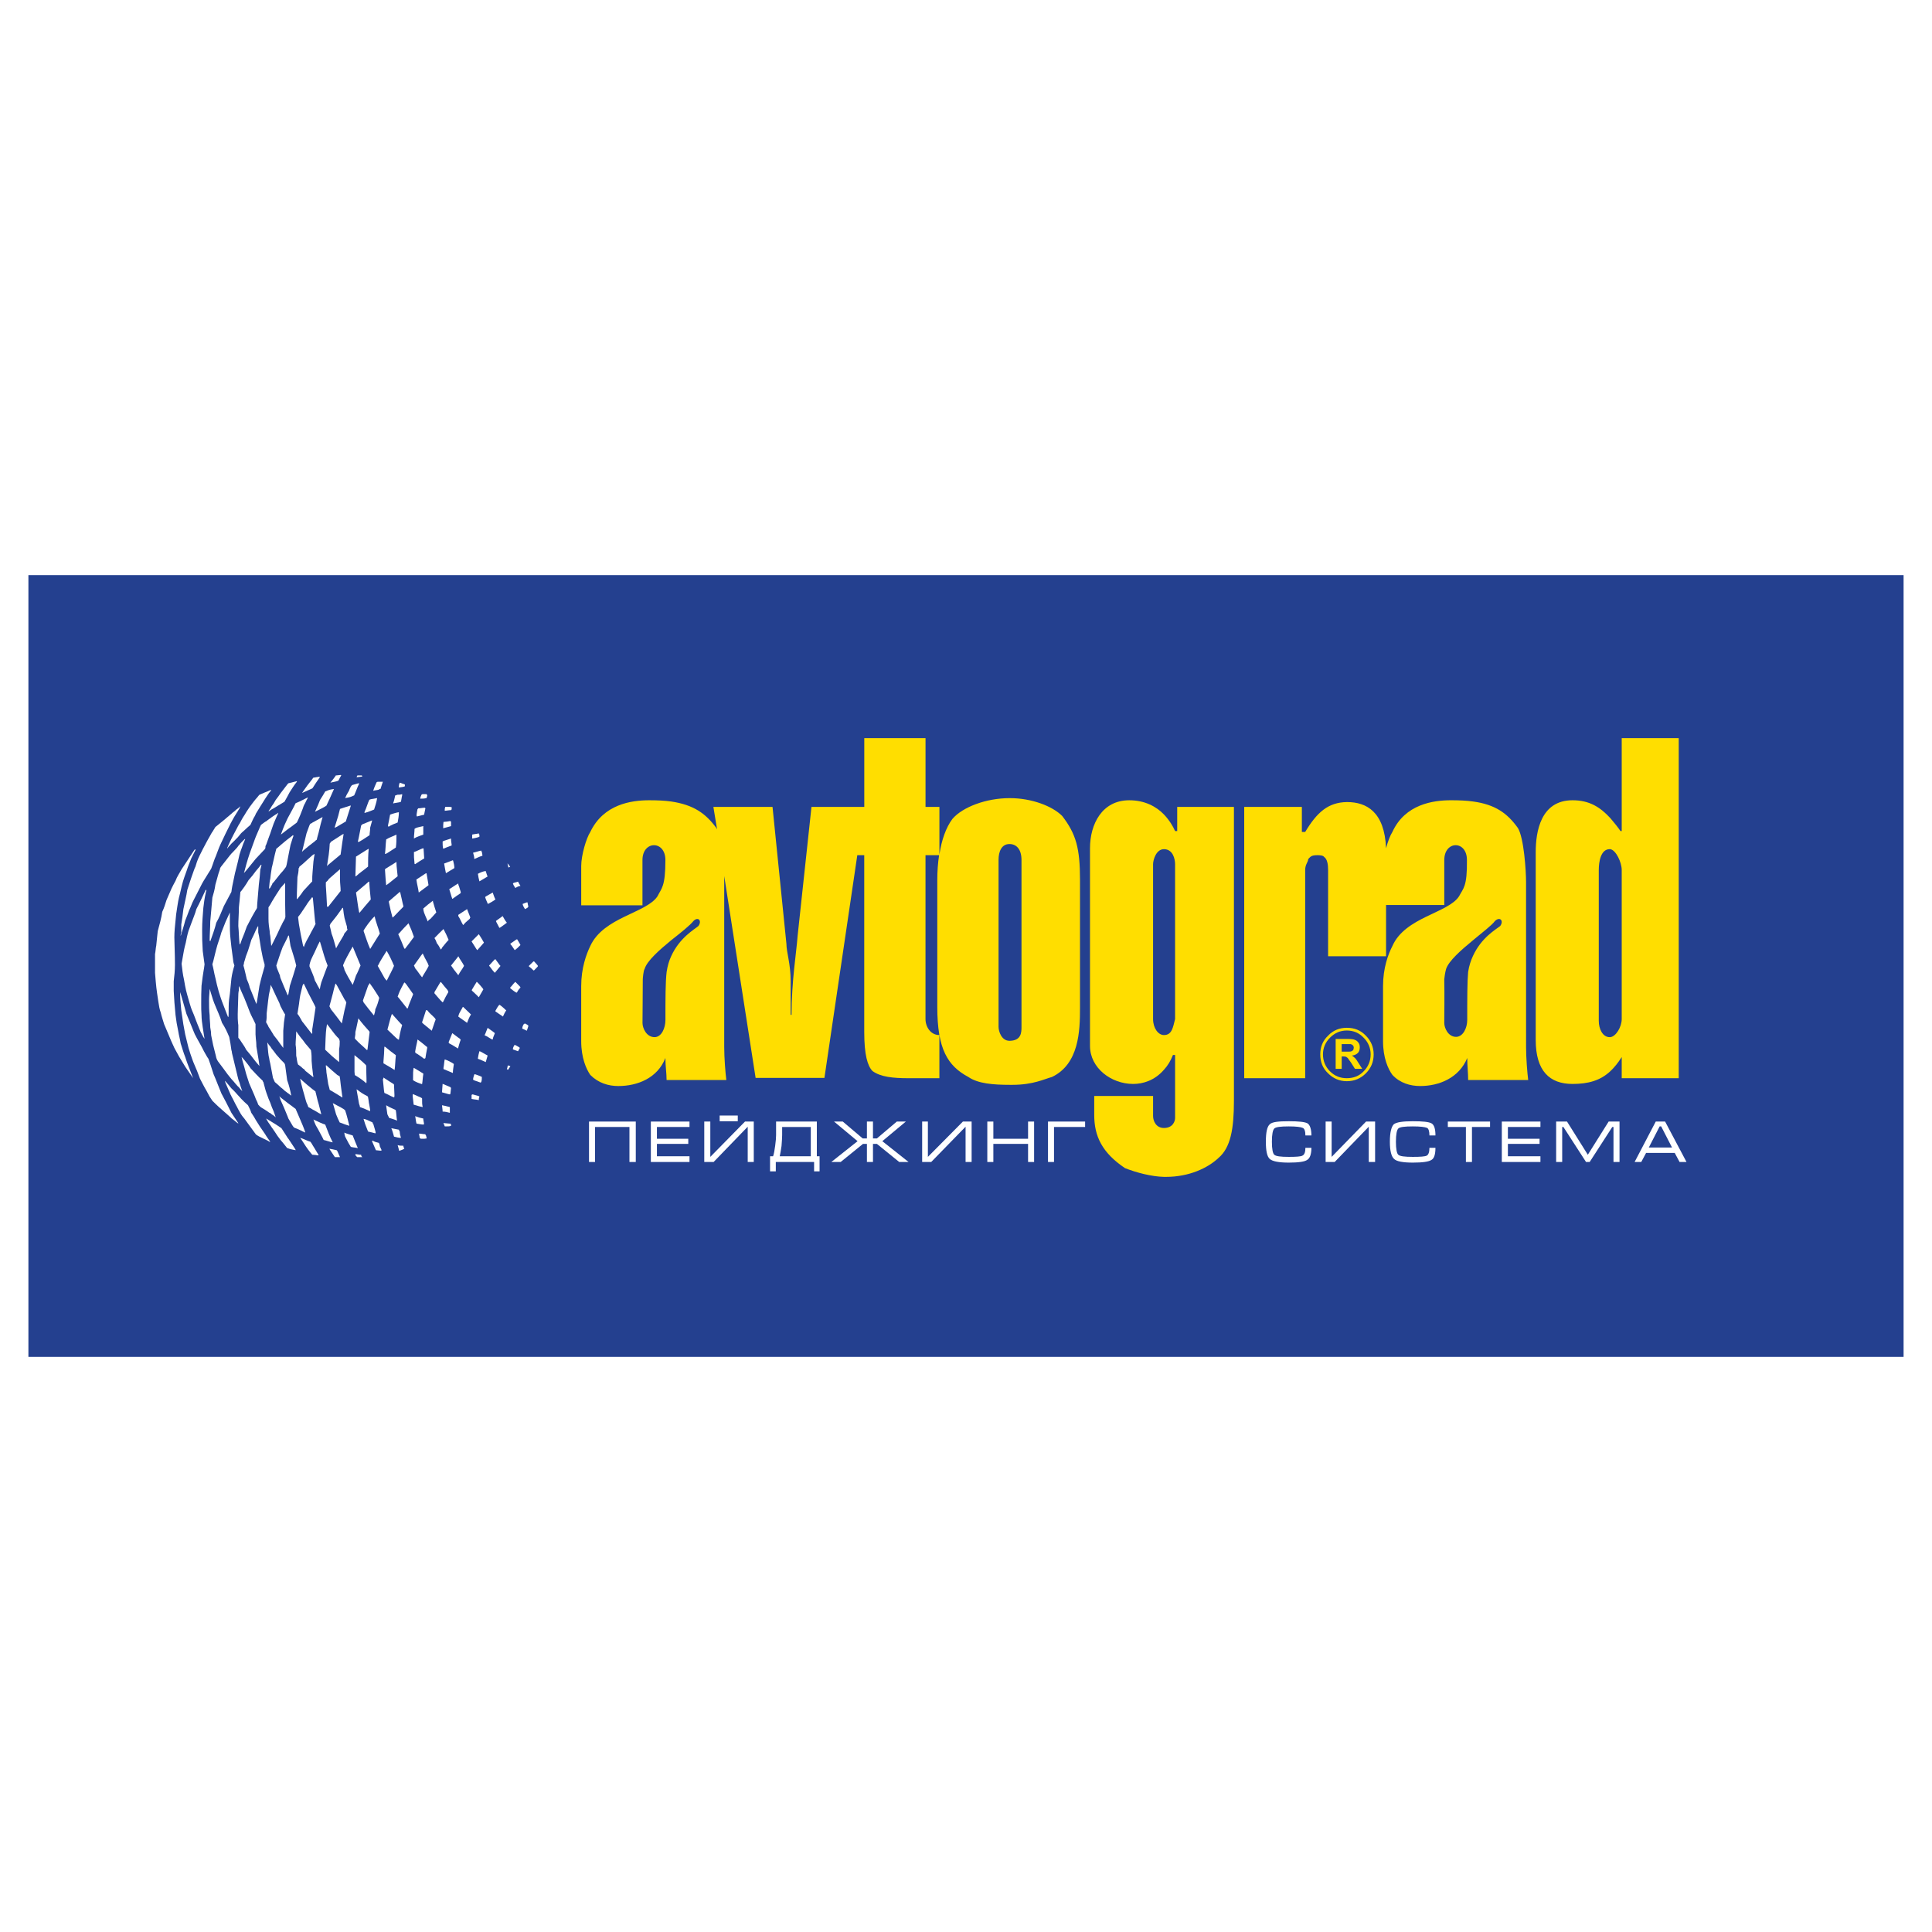 <?xml version="1.0" encoding="utf-8"?>
<!-- Generator: Adobe Illustrator 13.0.0, SVG Export Plug-In . SVG Version: 6.00 Build 14948)  -->
<!DOCTYPE svg PUBLIC "-//W3C//DTD SVG 1.0//EN" "http://www.w3.org/TR/2001/REC-SVG-20010904/DTD/svg10.dtd">
<svg version="1.0" id="Layer_1" xmlns="http://www.w3.org/2000/svg" xmlns:xlink="http://www.w3.org/1999/xlink" x="0px" y="0px"
	 width="192.756px" height="192.756px" viewBox="0 0 192.756 192.756" enable-background="new 0 0 192.756 192.756"
	 xml:space="preserve">
<g>
	<polygon fill-rule="evenodd" clip-rule="evenodd" fill="#FFFFFF" points="0,0 192.756,0 192.756,192.756 0,192.756 0,0 	"/>
	<polygon fill-rule="evenodd" clip-rule="evenodd" fill="#24408F" points="189.921,135.375 2.834,135.375 2.834,57.38 
		189.921,57.38 189.921,135.375 	"/>
	<path fill-rule="evenodd" clip-rule="evenodd" fill="#FFFFFF" d="M35.188,113.283c-0.271-0.09-0.541-0.15-0.812-0.271h-0.033
		c0.033,0.061,0.033,0.09,0.033,0.182c0.029,0.061,0.029,0.119,0.06,0.209c0.36,0.693,0.36,0.693,0.569,1.023
		c0.242,0.062,0.454,0.062,0.696,0.123C35.518,114.125,35.368,113.736,35.188,113.283L35.188,113.283z"/>
	<path fill-rule="evenodd" clip-rule="evenodd" fill="#FFFFFF" d="M35.518,97.326c0.183-0.332,0.304-0.662,0.453-0.994
		c-0.271-0.631-0.512-1.263-0.783-1.894c-0.243,0.451-0.514,0.902-0.752,1.384c0,0.031-0.031,0.09-0.06,0.119
		c-0.033,0.121-0.121,0.242-0.151,0.391c0.059,0.152,0.118,0.271,0.151,0.454c0.24,0.511,0.511,0.96,0.812,1.474
		C35.309,97.959,35.399,97.688,35.518,97.326L35.518,97.326z"/>
	<path fill-rule="evenodd" clip-rule="evenodd" fill="#FFFFFF" d="M35.458,115.15c0,0.119,0,0.119,0.18,0.299
		c0.183,0,0.333,0,0.511,0c-0.059-0.059-0.118-0.119-0.118-0.24C35.821,115.209,35.638,115.15,35.458,115.15L35.458,115.15z"/>
	<path fill-rule="evenodd" clip-rule="evenodd" fill="#FFFFFF" d="M37.808,114.035c-0.425-0.119-0.425-0.119-0.634-0.24
		c-0.059,0.061-0.059,0.061-0.059,0.061c0.119,0.27,0.268,0.633,0.39,0.902c0.513,0.061,0.513,0.061,0.572,0
		c-0.059-0.119-0.119-0.27-0.181-0.391C37.896,114.246,37.837,114.125,37.808,114.035L37.808,114.035z"/>
	<path fill-rule="evenodd" clip-rule="evenodd" fill="#FFFFFF" d="M37.234,112.109c-0.06,0-0.06-0.062-0.06-0.121
		c-0.634-0.301-0.634-0.301-0.905-0.361c0.15,0.512,0.15,0.512,0.454,1.268c0.268,0.059,0.51,0.117,0.722,0.178
		C37.505,113.012,37.505,113.012,37.234,112.109L37.234,112.109z"/>
	<path fill-rule="evenodd" clip-rule="evenodd" fill="#FFFFFF" d="M35.909,110.453c0.36,0.119,0.693,0.271,0.964,0.391
		c0.06,0,0.06,0,0.06,0c0-0.209-0.06-0.391-0.091-0.631c-0.059-0.213-0.059-0.453-0.118-0.723c0-0.062-0.062-0.121-0.062-0.121
		c-0.513-0.27-0.513-0.27-1.083-0.693c0,0.062,0,0.062,0.243,1.445C35.85,110.213,35.909,110.334,35.909,110.453L35.909,110.453z"/>
	<path fill-rule="evenodd" clip-rule="evenodd" fill="#FFFFFF" d="M36.541,108.076c0.062-0.062,0-0.693,0-1.658
		c0-0.061,0-0.121-0.057-0.18c-0.334-0.33-0.726-0.662-1.116-0.965c0,0.635,0,0.635,0,1.658c0,0.121,0.031,0.24,0.031,0.33
		C35.821,107.504,36.21,107.773,36.541,108.076L36.541,108.076z"/>
	<path fill-rule="evenodd" clip-rule="evenodd" fill="#FFFFFF" d="M39.673,114.246c0.059,0.242,0.121,0.393,0.151,0.572
		c0.361-0.121,0.361-0.121,0.513-0.209c-0.033-0.061-0.092-0.184-0.092-0.301C40.005,114.309,39.824,114.309,39.673,114.246
		L39.673,114.246z"/>
	<path fill-rule="evenodd" clip-rule="evenodd" fill="#FFFFFF" d="M39.883,112.895c-0.059-0.064-0.059-0.123-0.09-0.186
		c-0.24-0.059-0.51-0.088-0.752-0.148c0.121,0.27,0.18,0.541,0.271,0.842c0.241,0.061,0.481,0.123,0.693,0.123
		C39.946,113.344,39.883,113.102,39.883,112.895L39.883,112.895z"/>
	<path fill-rule="evenodd" clip-rule="evenodd" fill="#FFFFFF" d="M39.492,110.783l-0.059-0.059
		c-0.603-0.271-0.603-0.271-0.905-0.453c0,0.062,0,0.062,0.121,0.904c0.06,0.121,0.121,0.24,0.181,0.361
		c0.271,0.09,0.541,0.15,0.784,0.27C39.553,111.475,39.553,111.146,39.492,110.783L39.492,110.783z"/>
	<path fill-rule="evenodd" clip-rule="evenodd" fill="#FFFFFF" d="M35.399,103.588c0.06,0.062,0.06,0.121,0.119,0.152
		c0.332,0.361,0.752,0.689,1.084,1.023l0.06-0.031c0.121-1.023,0.121-1.023,0.211-1.717c0-0.061,0-0.061-0.031-0.119
		c-0.358-0.391-0.752-0.844-1.084-1.295c-0.119,0.512-0.179,0.904-0.299,1.354C35.458,103.197,35.458,103.197,35.399,103.588
		L35.399,103.588z"/>
	<path fill-rule="evenodd" clip-rule="evenodd" fill="#FFFFFF" d="M39.312,108.225l-0.029-0.059
		c-0.363-0.213-0.693-0.451-1.025-0.662c0,0.059,0,0.117-0.06,0.18c0.122,1.234,0.122,1.234,0.15,1.355
		c0.361,0.15,0.634,0.33,0.964,0.451C39.371,109.428,39.371,109.428,39.312,108.225L39.312,108.225z"/>
	<path fill-rule="evenodd" clip-rule="evenodd" fill="#FFFFFF" d="M42.443,113.162c-0.211,0-0.451-0.061-0.631-0.061
		c0,0.121,0.06,0.301,0.06,0.424c0.062,0.057,0.062,0.057,0.121,0.09c0.389,0,0.389,0,0.572-0.033c0-0.119-0.062-0.238-0.062-0.299
		C42.443,113.223,42.443,113.223,42.443,113.162L42.443,113.162z"/>
	<path fill-rule="evenodd" clip-rule="evenodd" fill="#FFFFFF" d="M39.492,105.336v-0.062c-0.451-0.33-0.451-0.33-1.084-0.844
		c0,0,0,0-0.06,0c-0.028,0.693-0.028,0.693-0.09,1.479c0,0.059,0,0.117,0,0.18c0.572,0.33,0.572,0.33,1.113,0.662
		C39.433,106.297,39.433,105.848,39.492,105.336L39.492,105.336z"/>
	<path fill-rule="evenodd" clip-rule="evenodd" fill="#FFFFFF" d="M42.232,111.688c0-0.061,0-0.061,0-0.092
		c-0.299-0.059-0.513-0.121-0.812-0.238c0.059,0.238,0.059,0.449,0.122,0.689c0,0.062,0.057,0.062,0.057,0.062
		c0.213,0.029,0.453,0.09,0.663,0.09C42.322,112.139,42.322,112.139,42.232,111.688L42.232,111.688z"/>
	<path fill-rule="evenodd" clip-rule="evenodd" fill="#FFFFFF" d="M37.324,101.271c0.059-0.182,0.121-0.424,0.121-0.574
		c0.181-0.359,0.299-0.752,0.392-1.143c-0.093-0.182-0.093-0.182-0.604-0.965c-0.119-0.18-0.243-0.33-0.361-0.51
		c-0.031,0.119-0.09,0.18-0.149,0.271c-0.062,0.178-0.24,0.691-0.513,1.473c0,0.062,0.059,0.121,0.059,0.182
		c0.333,0.453,0.663,0.842,1.026,1.295C37.296,101.271,37.324,101.271,37.324,101.271L37.324,101.271z"/>
	<path fill-rule="evenodd" clip-rule="evenodd" fill="#FFFFFF" d="M42.111,109.609c0-0.061,0-0.061-0.902-0.451
		c-0.06,0.09-0.06,0.09,0.062,1.055c0.601,0.18,0.601,0.18,0.902,0.24C42.111,110.121,42.111,110.121,42.111,109.609L42.111,109.609
		z"/>
	<path fill-rule="evenodd" clip-rule="evenodd" fill="#FFFFFF" d="M40.124,102.264c-0.06-0.031-0.57-0.602-1.023-1.113
		c-0.119,0.332-0.119,0.332-0.452,1.596c0.06,0,0.06,0.029,0.06,0.029c0.905,0.875,0.905,0.875,1.085,0.965
		C39.824,103.529,39.946,102.836,40.124,102.264L40.124,102.264z"/>
	<path fill-rule="evenodd" clip-rule="evenodd" fill="#FFFFFF" d="M42.111,108.166c0.062-0.334,0.062-0.662,0.121-0.994v-0.061
		c-0.933-0.572-0.933-0.572-0.961-0.572c-0.062,0.393-0.062,0.393-0.062,1.234C41.479,107.953,41.812,108.076,42.111,108.166
		L42.111,108.166z"/>
	<path fill-rule="evenodd" clip-rule="evenodd" fill="#FFFFFF" d="M44.248,112.047c0,0.062,0,0.062,0.062,0.152
		c0,0.059,0.06,0.121,0.06,0.182h0.06c0.394,0,0.394,0,0.574-0.061c0-0.062,0-0.182-0.062-0.211c0.062,0,0.062,0,0.062,0
		C44.882,112.109,44.882,112.109,44.248,112.047L44.248,112.047z"/>
	<path fill-rule="evenodd" clip-rule="evenodd" fill="#FFFFFF" d="M44.882,110.514v-0.061c-0.453-0.119-0.453-0.119-0.784-0.182
		c0.062,0.512,0.062,0.512,0.062,0.633c0.269,0,0.51,0.061,0.722,0.121C44.882,110.965,44.882,110.965,44.882,110.514
		L44.882,110.514z"/>
	<path fill-rule="evenodd" clip-rule="evenodd" fill="#FFFFFF" d="M42.564,104.43c-0.304-0.27-0.632-0.51-0.905-0.721
		c-0.062,0.393-0.181,0.783-0.24,1.234c0,0,0,0.061,0.059,0.121c0.299,0.15,0.572,0.393,0.843,0.572
		c0.059,0,0.059-0.061,0.121-0.061c0.059-0.391,0.059-0.391,0.181-1.025C42.624,104.492,42.624,104.43,42.564,104.43L42.564,104.43z
		"/>
	<path fill-rule="evenodd" clip-rule="evenodd" fill="#FFFFFF" d="M38.59,97.838c0.209-0.451,0.511-0.964,0.722-1.475
		c-0.211-0.511-0.452-1.023-0.722-1.474c0,0-0.062,0-0.062,0.059c-0.27,0.452-0.57,0.874-0.783,1.325c0,0.059-0.06,0.059-0.06,0.09
		c0.211,0.361,0.392,0.693,0.573,1.023C38.348,97.566,38.471,97.746,38.59,97.838L38.59,97.838z"/>
	<path fill-rule="evenodd" clip-rule="evenodd" fill="#FFFFFF" d="M37.896,93.141c-0.12-0.479-0.422-1.204-0.513-1.716
		c-0.33,0.242-1.054,1.266-1.114,1.446c0.214,0.601,0.393,1.204,0.663,1.807C37.174,94.286,37.174,94.286,37.896,93.141
		L37.896,93.141z"/>
	<path fill-rule="evenodd" clip-rule="evenodd" fill="#FFFFFF" d="M44.941,108.465c-0.271-0.119-0.271-0.119-0.781-0.33
		c-0.062,0.783-0.062,0.783-0.062,0.844c0.271,0.061,0.572,0.18,0.784,0.211c0.059-0.031,0.059-0.031,0.121-0.664
		C44.941,108.525,44.941,108.465,44.941,108.465L44.941,108.465z"/>
	<path fill-rule="evenodd" clip-rule="evenodd" fill="#FFFFFF" d="M41.209,99.162c-0.753-1.082-0.753-1.082-0.872-1.145
		c-0.454,0.842-0.454,0.842-0.664,1.418c0.059,0.059,0.059,0.059,0.964,1.205c0-0.062,0.059-0.062,0.059-0.062
		c0.062-0.24,0.062-0.24,0.513-1.355V99.162L41.209,99.162z"/>
	<path fill-rule="evenodd" clip-rule="evenodd" fill="#FFFFFF" d="M36.783,87.962c-0.06,0.062-0.06,0.062-1.266,1.085
		c0.121,0.691,0.183,1.325,0.304,1.925c0.028,0.06,0.028,0.06,0.028,0.122c0.57-0.693,0.57-0.693,1.142-1.356
		c0-0.06-0.118-1.023-0.149-1.714C36.842,87.962,36.842,87.962,36.783,87.962L36.783,87.962z"/>
	<path fill-rule="evenodd" clip-rule="evenodd" fill="#FFFFFF" d="M44.248,106.539c0,0.059,0,0.121,0,0.121
		c0.634,0.271,0.634,0.271,0.936,0.393c0-0.303,0.059-0.574,0.09-0.844v-0.062c-0.271-0.18-0.604-0.359-0.904-0.449
		C44.31,105.967,44.31,106.238,44.248,106.539L44.248,106.539z"/>
	<path fill-rule="evenodd" clip-rule="evenodd" fill="#FFFFFF" d="M42.624,100.789c-0.06,0-0.06,0-0.122,0
		c-0.121,0.422-0.27,0.812-0.391,1.203c0,0.061,0,0.061,0.964,0.844c0.211-0.572,0.271-0.844,0.392-1.115
		c0-0.059-0.059-0.059-0.059-0.119C43.137,101.301,42.834,101.09,42.624,100.789L42.624,100.789z"/>
	<path fill-rule="evenodd" clip-rule="evenodd" fill="#FFFFFF" d="M35.458,87.422h0.059c0.392-0.361,0.812-0.632,1.206-0.964
		c0-0.572,0-1.145,0.06-1.717c0,0,0,0,0-0.059c-0.121,0.059-0.121,0.059-1.266,0.783C35.518,85.646,35.518,85.646,35.458,87.422
		L35.458,87.422z"/>
	<path fill-rule="evenodd" clip-rule="evenodd" fill="#FFFFFF" d="M47.17,109.189c-0.062,0-0.062,0-0.121,0.059
		c0,0.301,0,0.301,0,0.393c0.271,0.059,0.51,0.059,0.722,0.119c0-0.119,0-0.211,0.06-0.332
		C47.831,109.369,47.831,109.369,47.17,109.189L47.17,109.189z"/>
	<path fill-rule="evenodd" clip-rule="evenodd" fill="#FFFFFF" d="M39.732,93.203c0.214,0.452,0.392,0.903,0.572,1.354
		c0.033,0.062,0.033,0.062,0.09,0.121c0.301-0.392,0.634-0.812,0.905-1.206c-0.15-0.452-0.333-0.902-0.542-1.354l-0.062,0.059
		C40.064,92.812,39.824,93.141,39.732,93.203L39.732,93.203z"/>
	<path fill-rule="evenodd" clip-rule="evenodd" fill="#FFFFFF" d="M41.299,96.332c0.06,0.09,0.06,0.152,0.121,0.271
		c0.24,0.271,0.451,0.632,0.691,0.905c0.211-0.393,0.454-0.722,0.662-1.145c-0.09-0.332-0.271-0.511-0.6-1.235
		C42.111,95.19,42.111,95.19,41.299,96.332L41.299,96.332z"/>
	<path fill-rule="evenodd" clip-rule="evenodd" fill="#FFFFFF" d="M45.124,103.076c-0.122,0.271-0.242,0.633-0.364,0.902
		c0,0.061,0.062,0.123,0.062,0.123c0.302,0.148,0.572,0.328,0.871,0.51c0.09-0.301,0.152-0.572,0.271-0.871
		c0-0.031-0.06-0.031-0.06-0.09C45.724,103.529,45.724,103.529,45.124,103.076L45.124,103.076z"/>
	<path fill-rule="evenodd" clip-rule="evenodd" fill="#FFFFFF" d="M40.245,90.401c-0.121-0.451-0.181-0.843-0.299-1.294
		c0-0.06,0-0.06-0.062-0.121c-0.151,0.121-0.151,0.121-1.084,0.933c0,0.031,0,0.093,0,0.093c0.183,0.871,0.183,0.871,0.363,1.535
		c0.121-0.06,0.33-0.331,1.023-1.024C40.245,90.462,40.245,90.462,40.245,90.401L40.245,90.401z"/>
	<path fill-rule="evenodd" clip-rule="evenodd" fill="#FFFFFF" d="M36.031,82.362c-0.122,0.575-0.209,1.145-0.331,1.626
		c0.057,0,0.121,0,0.121,0c0.389-0.211,0.719-0.451,1.052-0.663c0-0.239,0.06-0.451,0.06-0.752c0.059-0.211,0.121-0.451,0.183-0.663
		c0,0,0,0,0-0.06c-0.332,0.152-0.696,0.271-0.966,0.392C36.09,82.303,36.031,82.362,36.031,82.362L36.031,82.362z"/>
	<path fill-rule="evenodd" clip-rule="evenodd" fill="#FFFFFF" d="M35.821,78.209v-0.062c-0.064,0-0.064,0-0.693,0.181
		c-0.124,0.121-0.183,0.242-0.242,0.391c-0.09,0.302-0.212,0.333-0.451,0.905c0.51-0.092,0.51-0.092,0.902-0.27
		C35.518,78.962,35.638,78.57,35.821,78.209L35.821,78.209z"/>
	<path fill-rule="evenodd" clip-rule="evenodd" fill="#FFFFFF" d="M47.32,107.201c-0.06,0.182-0.119,0.361-0.119,0.514
		c0.059,0.059,0.059,0.059,0.75,0.299c0.062-0.061,0.062-0.061,0.062-0.061c0.06-0.18,0.06-0.27,0.06-0.449v-0.061
		c-0.243-0.123-0.452-0.182-0.691-0.271C47.32,107.201,47.32,107.201,47.32,107.201L47.32,107.201z"/>
	<path fill-rule="evenodd" clip-rule="evenodd" fill="#FFFFFF" d="M44.219,99.945c0.15-0.332,0.333-0.662,0.513-0.963
		c0-0.061-0.062-0.123-0.062-0.182c-0.241-0.271-0.451-0.541-0.693-0.842c0,0.059-0.056,0.059-0.056,0.059
		c-0.183,0.334-0.392,0.635-0.575,0.965c0,0.061,0,0.121,0,0.121c0.301,0.332,0.513,0.631,0.814,0.902L44.219,99.945L44.219,99.945z
		"/>
	<path fill-rule="evenodd" clip-rule="evenodd" fill="#FFFFFF" d="M39.673,87.422c-0.12-1.145-0.12-1.145-0.12-1.387
		c0-0.059,0-0.059-0.062,0c-1.021,0.634-1.021,0.634-1.084,0.693c0.063,0.964,0.063,0.964,0.12,1.596
		C38.708,88.203,38.708,88.203,39.673,87.422L39.673,87.422z"/>
	<path fill-rule="evenodd" clip-rule="evenodd" fill="#FFFFFF" d="M36.149,77.426c0,0,0,0-0.059-0.059c-0.119,0-0.269,0-0.39,0
		c-0.062,0-0.062,0-0.122,0.18C36.149,77.485,36.149,77.485,36.149,77.426L36.149,77.426z"/>
	<path fill-rule="evenodd" clip-rule="evenodd" fill="#FFFFFF" d="M36.419,81.099c0.304-0.09,0.634-0.211,0.905-0.332
		c0.121-0.39,0.242-0.722,0.302-1.143c-0.694,0.119-0.694,0.119-0.785,0.181c-0.18,0.389-0.24,0.693-0.482,1.232
		C36.36,81.099,36.36,81.099,36.419,81.099L36.419,81.099z"/>
	<path fill-rule="evenodd" clip-rule="evenodd" fill="#FFFFFF" d="M48.583,105.273c-0.691-0.391-0.691-0.391-0.753-0.391
		c-0.06,0.24-0.121,0.453-0.149,0.693v0.061c0.271,0.09,0.513,0.211,0.783,0.33c0.06-0.24,0.119-0.391,0.181-0.631
		C48.645,105.336,48.645,105.273,48.583,105.273L48.583,105.273z"/>
	<path fill-rule="evenodd" clip-rule="evenodd" fill="#FFFFFF" d="M39.553,83.387c0-0.062,0-0.062,0-0.121
		c-0.332,0.18-0.693,0.271-0.963,0.452c-0.062,0-0.062,0.059-0.062,0.059c-0.057,0.454-0.057,0.964-0.12,1.418
		c0.12,0,0.12,0,1.084-0.635C39.553,84.169,39.553,83.777,39.553,83.387L39.553,83.387z"/>
	<path fill-rule="evenodd" clip-rule="evenodd" fill="#FFFFFF" d="M46.147,100.52c-0.363,0.631-0.363,0.631-0.423,0.902
		c0.302,0.24,0.573,0.391,0.874,0.631c0.122-0.299,0.211-0.57,0.392-0.842c-0.062-0.061-0.062-0.061-0.783-0.752
		C46.207,100.459,46.147,100.459,46.147,100.52L46.147,100.52z"/>
	<path fill-rule="evenodd" clip-rule="evenodd" fill="#FFFFFF" d="M37.958,78.719c0.06-0.211,0.179-0.51,0.24-0.722c0,0,0,0-0.453,0
		c-0.06,0-0.118,0-0.178,0.06c-0.121,0.271-0.242,0.543-0.333,0.842c0.149-0.059,0.393-0.059,0.574-0.119
		C37.837,78.719,37.896,78.719,37.958,78.719L37.958,78.719z"/>
	<path fill-rule="evenodd" clip-rule="evenodd" fill="#FFFFFF" d="M43.585,94.105c0.152,0.18,0.273,0.391,0.391,0.631
		c0.062-0.06,0.121-0.119,0.121-0.181c0.062-0.06,0.393-0.51,0.663-0.781c-0.149-0.364-0.332-0.755-0.512-1.085
		c-0.271,0.27-0.601,0.572-0.902,0.902C43.466,93.775,43.529,93.925,43.585,94.105L43.585,94.105z"/>
	<path fill-rule="evenodd" clip-rule="evenodd" fill="#FFFFFF" d="M42.232,90.644c0.029,0.33,0.029,0.33,0.451,1.294
		c0.09-0.15,0.09-0.15,0.271-0.271c0.121-0.12,0.242-0.27,0.575-0.634c-0.122-0.389-0.243-0.722-0.333-1.083c0-0.031,0-0.031,0-0.09
		C42.834,90.13,42.502,90.401,42.232,90.644L42.232,90.644z"/>
	<path fill-rule="evenodd" clip-rule="evenodd" fill="#FFFFFF" d="M39.673,82.062c0.059-0.333,0.121-0.662,0.121-0.964
		c0-0.062,0-0.062,0-0.062c-0.121,0-0.752,0.183-0.874,0.243c-0.06,0.392-0.15,0.724-0.211,1.083c0,0.062,0,0.062,0.062,0.121
		C39.041,82.303,39.371,82.181,39.673,82.062L39.673,82.062z"/>
	<path fill-rule="evenodd" clip-rule="evenodd" fill="#FFFFFF" d="M42.502,87.12c-0.783,0.513-0.783,0.513-0.96,0.631
		c0.057,0.452,0.177,0.844,0.237,1.297c0.093-0.062,0.093-0.062,0.967-0.724v-0.06c-0.062-0.392-0.121-0.753-0.181-1.085
		C42.564,87.179,42.564,87.12,42.502,87.12L42.502,87.12z"/>
	<path fill-rule="evenodd" clip-rule="evenodd" fill="#FFFFFF" d="M45.693,95.461c-0.239,0.299-0.239,0.299-0.691,0.871
		c0.271,0.392,0.271,0.392,0.722,0.965c0.181-0.362,0.423-0.632,0.573-0.934c-0.15-0.332-0.392-0.603-0.573-0.964
		C45.693,95.461,45.693,95.461,45.693,95.461L45.693,95.461z"/>
	<path fill-rule="evenodd" clip-rule="evenodd" fill="#FFFFFF" d="M48.645,102.564c-0.121,0.271-0.181,0.512-0.301,0.723
		c0.301,0.121,0.513,0.301,0.755,0.422h0.059c0.029-0.24,0.15-0.422,0.212-0.633c-0.062-0.061-0.062-0.061-0.694-0.512
		C48.645,102.564,48.645,102.564,48.645,102.564L48.645,102.564z"/>
	<path fill-rule="evenodd" clip-rule="evenodd" fill="#FFFFFF" d="M50.57,106.66c0,0,0,0.029,0.062,0.029
		c0.031,0.061,0.031,0.061,0.091,0c0.059-0.092,0.12-0.211,0.18-0.271v-0.061c-0.121,0-0.18-0.061-0.24-0.061
		C50.632,106.418,50.632,106.539,50.57,106.66L50.57,106.66z"/>
	<path fill-rule="evenodd" clip-rule="evenodd" fill="#FFFFFF" d="M41.42,86.215c0.358-0.239,0.358-0.239,0.902-0.57
		c0-0.062,0-0.062-0.062-0.964c-0.029,0-0.029-0.059-0.029-0.059c-0.361,0.118-0.634,0.301-0.933,0.389c0,0.513,0,0.513,0.06,1.145
		C41.359,86.156,41.359,86.215,41.42,86.215L41.42,86.215z"/>
	<path fill-rule="evenodd" clip-rule="evenodd" fill="#FFFFFF" d="M39.312,80.135c0.571-0.091,0.571-0.091,0.693-0.149
		c0.059-0.243,0.059-0.423,0.119-0.632c0-0.062,0-0.062,0-0.122c-0.178,0.06-0.33,0.06-0.51,0.06
		c-0.06,0.062-0.122,0.062-0.181,0.062c-0.062,0.27-0.121,0.572-0.211,0.781C39.283,80.135,39.283,80.194,39.312,80.135
		L39.312,80.135z"/>
	<path fill-rule="evenodd" clip-rule="evenodd" fill="#FFFFFF" d="M47.109,98.859c0.392,0.363,0.392,0.363,0.662,0.635
		c0.302-0.512,0.302-0.512,0.452-0.783c0-0.059-0.602-0.752-0.663-0.752c-0.178,0.301-0.358,0.57-0.51,0.842
		C47.109,98.801,47.109,98.859,47.109,98.859L47.109,98.859z"/>
	<path fill-rule="evenodd" clip-rule="evenodd" fill="#FFFFFF" d="M40.395,78.328v-0.06c-0.15-0.06-0.331-0.121-0.511-0.181
		c-0.059,0.122-0.09,0.241-0.09,0.362c0,0.059,0,0.059,0,0.121c0.451-0.062,0.451-0.062,0.601-0.121
		C40.395,78.39,40.395,78.39,40.395,78.328L40.395,78.328z"/>
	<path fill-rule="evenodd" clip-rule="evenodd" fill="#FFFFFF" d="M42.232,82.483c0-0.06,0.029-0.06,0-0.06
		c-0.69,0.15-0.69,0.15-0.873,0.271c0,0.302-0.06,0.631-0.06,0.964c0.299-0.181,0.633-0.271,0.933-0.392
		C42.232,82.996,42.232,82.694,42.232,82.483L42.232,82.483z"/>
	<path fill-rule="evenodd" clip-rule="evenodd" fill="#FFFFFF" d="M51.354,104.25l-0.06,0.061c-0.062,0.119-0.121,0.24-0.121,0.363
		v0.027c0.181,0.062,0.361,0.121,0.51,0.182c0.062-0.119,0.124-0.209,0.184-0.332l-0.06-0.059
		C51.684,104.43,51.535,104.311,51.354,104.25L51.354,104.25z"/>
	<path fill-rule="evenodd" clip-rule="evenodd" fill="#FFFFFF" d="M49.82,100.248c-0.151,0.148-0.273,0.393-0.392,0.6v0.062
		c0.268,0.18,0.572,0.391,0.752,0.512c0.09-0.211,0.209-0.453,0.33-0.633c-0.059-0.029-0.059-0.029-0.059-0.029
		C50.209,100.52,49.88,100.248,49.82,100.248L49.82,100.248z"/>
	<path fill-rule="evenodd" clip-rule="evenodd" fill="#FFFFFF" d="M42.322,81.279c0-0.06,0-0.06,0.121-0.632
		c-0.062-0.06-0.062-0.06-0.062-0.06c-0.208,0-0.449,0.06-0.663,0.06c0,0.06,0,0.06-0.059,0.06
		c-0.118,0.634-0.118,0.634-0.062,0.752C41.812,81.4,41.812,81.4,42.322,81.279L42.322,81.279z"/>
	<path fill-rule="evenodd" clip-rule="evenodd" fill="#FFFFFF" d="M45.724,91.396c0.181,0.27,0.302,0.603,0.482,0.901
		c0.209-0.239,0.209-0.239,0.663-0.631c0-0.062,0.059-0.12,0.059-0.12c-0.119-0.271-0.208-0.573-0.33-0.844
		c-0.301,0.18-0.572,0.392-0.874,0.573C45.724,91.337,45.724,91.337,45.724,91.396L45.724,91.396z"/>
	<path fill-rule="evenodd" clip-rule="evenodd" fill="#FFFFFF" d="M45.124,89.679c0.06,0,0.149-0.121,0.841-0.572
		c0-0.06,0-0.06,0-0.121c-0.06-0.209-0.119-0.392-0.181-0.601c-0.06-0.062-0.06-0.183-0.06-0.243c-0.33,0.181-0.6,0.393-0.902,0.572
		C44.941,89.048,45.002,89.349,45.124,89.679L45.124,89.679z"/>
	<path fill-rule="evenodd" clip-rule="evenodd" fill="#FFFFFF" d="M48.284,94.046c-0.149-0.271-0.333-0.574-0.513-0.843
		c-0.211,0.209-0.51,0.512-0.722,0.722c0.51,0.812,0.51,0.812,0.572,0.872C47.831,94.556,48.073,94.286,48.284,94.046L48.284,94.046
		z"/>
	<path fill-rule="evenodd" clip-rule="evenodd" fill="#FFFFFF" d="M44.49,87.12c0.27-0.18,0.572-0.331,0.843-0.51
		c0-0.212-0.06-0.513-0.119-0.724c0,0,0,0-0.03-0.06c-0.302,0.121-0.573,0.209-0.874,0.33C44.369,86.488,44.429,86.85,44.49,87.12
		L44.49,87.12z"/>
	<path fill-rule="evenodd" clip-rule="evenodd" fill="#FFFFFF" d="M42.624,79.354c0-0.062-0.06-0.062-0.06-0.122
		c-0.122,0-0.304,0-0.392,0c-0.062,0-0.122,0.06-0.122,0.06c-0.059,0.121-0.119,0.271-0.119,0.391c0.178,0,0.39,0,0.632-0.059
		C42.564,79.532,42.624,79.472,42.624,79.354L42.624,79.354z"/>
	<path fill-rule="evenodd" clip-rule="evenodd" fill="#FFFFFF" d="M49.429,95.701c-0.06,0-0.06,0-0.632,0.631
		c0,0.031,0.06,0.09,0.06,0.09c0.178,0.243,0.33,0.452,0.513,0.635c0.06-0.062,0.06-0.062,0.57-0.693
		C49.88,96.332,49.88,96.332,49.429,95.701L49.429,95.701z"/>
	<path fill-rule="evenodd" clip-rule="evenodd" fill="#FFFFFF" d="M45.062,84.349c0-0.18-0.06-0.39-0.06-0.572
		c0-0.059,0-0.059,0-0.118c-0.754,0.239-0.754,0.239-0.842,0.301c0,0.271,0,0.511,0.059,0.722
		C44.49,84.56,44.76,84.47,45.062,84.349L45.062,84.349z"/>
	<path fill-rule="evenodd" clip-rule="evenodd" fill="#FFFFFF" d="M52.259,102.174c-0.062,0.09-0.121,0.211-0.152,0.391v0.061
		c0.152,0.061,0.333,0.15,0.451,0.211c0.062-0.15,0.092-0.271,0.152-0.451v-0.061c-0.09-0.092-0.212-0.15-0.333-0.211
		C52.318,102.113,52.318,102.174,52.259,102.174L52.259,102.174z"/>
	<path fill-rule="evenodd" clip-rule="evenodd" fill="#FFFFFF" d="M45.002,81.973c-0.062,0-0.062-0.062-0.062-0.062
		c-0.33,0.062-0.33,0.062-0.693,0.093c-0.029,0.3-0.029,0.3-0.029,0.479c0,0.031,0,0.09,0,0.151
		c0.271-0.061,0.541-0.151,0.783-0.211C45.002,82.243,45.002,82.122,45.002,81.973L45.002,81.973z"/>
	<path fill-rule="evenodd" clip-rule="evenodd" fill="#FFFFFF" d="M51.354,98.018c-0.181,0.182-0.271,0.334-0.452,0.512v0.061
		c0.242,0.184,0.392,0.332,0.632,0.453l0.062-0.061c0.087-0.182,0.211-0.33,0.33-0.453c0-0.061,0-0.061-0.511-0.57L51.354,98.018
		L51.354,98.018z"/>
	<path fill-rule="evenodd" clip-rule="evenodd" fill="#FFFFFF" d="M45.062,80.767c0-0.059,0-0.119,0-0.24
		c-0.18-0.028-0.18-0.028-0.633-0.028c-0.06,0.149-0.06,0.269-0.06,0.389c0.183,0,0.391-0.059,0.633-0.059
		C45.002,80.828,45.002,80.767,45.062,80.767L45.062,80.767z"/>
	<path fill-rule="evenodd" clip-rule="evenodd" fill="#FFFFFF" d="M48.675,90.19c0.241-0.119,0.511-0.271,0.753-0.451
		c-0.122-0.239-0.183-0.452-0.271-0.691c-0.693,0.389-0.693,0.389-0.755,0.452C48.464,89.739,48.583,89.95,48.675,90.19
		L48.675,90.19z"/>
	<path fill-rule="evenodd" clip-rule="evenodd" fill="#FFFFFF" d="M50.57,92.059c-0.18-0.211-0.299-0.454-0.42-0.662
		c-0.211,0.15-0.454,0.33-0.663,0.481c0,0.06,0,0.06,0.333,0.691C49.88,92.569,49.88,92.569,50.57,92.059L50.57,92.059z"/>
	<path fill-rule="evenodd" clip-rule="evenodd" fill="#FFFFFF" d="M47.831,87.932c0.304-0.181,0.513-0.299,0.814-0.48
		c-0.062-0.151-0.121-0.332-0.181-0.543c0,0,0,0-0.062,0c-0.208,0.031-0.51,0.152-0.721,0.271
		C47.709,87.422,47.771,87.692,47.831,87.932L47.831,87.932z"/>
	<path fill-rule="evenodd" clip-rule="evenodd" fill="#FFFFFF" d="M47.32,85.705c0.301-0.122,0.51-0.24,0.814-0.33
		c0-0.121-0.062-0.302-0.062-0.392c-0.06-0.059-0.06-0.059-0.06-0.121c-0.304,0.062-0.512,0.149-0.812,0.211
		C47.261,85.313,47.32,85.465,47.32,85.705L47.32,85.705z"/>
	<path fill-rule="evenodd" clip-rule="evenodd" fill="#FFFFFF" d="M50.903,94.165c0.181,0.211,0.33,0.453,0.452,0.632
		c0.242-0.179,0.242-0.179,0.572-0.511c-0.059-0.121-0.059-0.121-0.33-0.571C51.535,93.714,51.535,93.714,50.903,94.165
		L50.903,94.165z"/>
	<path fill-rule="evenodd" clip-rule="evenodd" fill="#FFFFFF" d="M47.831,83.267c-0.06,0-0.06-0.06-0.06-0.121
		c-0.211,0.062-0.451,0.062-0.662,0.121c0,0.121,0,0.271,0,0.392c0.093,0,0.662-0.122,0.722-0.181
		C47.831,83.447,47.831,83.387,47.831,83.267L47.831,83.267z"/>
	<path fill-rule="evenodd" clip-rule="evenodd" fill="#FFFFFF" d="M53.282,95.912c-0.062,0-0.062,0-0.513,0.452v0.059
		c0.18,0.121,0.363,0.302,0.451,0.392c0.062,0,0.062,0,0.062,0c0.389-0.392,0.389-0.392,0.389-0.451
		C53.612,96.273,53.612,96.273,53.282,95.912L53.282,95.912z"/>
	<path fill-rule="evenodd" clip-rule="evenodd" fill="#FFFFFF" d="M50.903,86.488c-0.24-0.332-0.24-0.332-0.271-0.332
		c0,0,0,0,0.091,0.391C50.782,86.547,50.843,86.488,50.903,86.488L50.903,86.488z"/>
	<path fill-rule="evenodd" clip-rule="evenodd" fill="#FFFFFF" d="M51.174,88.143c0.059,0.181,0.121,0.271,0.242,0.452
		c0.181-0.119,0.331-0.181,0.511-0.209c-0.119-0.183-0.18-0.302-0.243-0.423C51.233,88.083,51.233,88.083,51.174,88.143
		L51.174,88.143z"/>
	<path fill-rule="evenodd" clip-rule="evenodd" fill="#FFFFFF" d="M52.62,90.012c-0.181,0.06-0.361,0.119-0.482,0.178
		c0.06,0.211,0.06,0.211,0.24,0.513c0.243-0.121,0.243-0.121,0.333-0.24c0-0.089-0.06-0.211-0.06-0.332
		C52.62,90.071,52.62,90.071,52.62,90.012L52.62,90.012z"/>
	<path fill-rule="evenodd" clip-rule="evenodd" fill="#FFFFFF" d="M33.381,82.573c0.09,0,0.09,0,0.994-0.541
		c0.06-0.029,0.091-0.06,0.122-0.06c0.299-0.964,0.299-0.964,0.508-1.596c-0.06,0-0.06,0-0.06,0c-0.18,0.06-0.36,0.121-0.57,0.181
		c-0.151,0.059-0.301,0.089-0.453,0.149C33.77,81.341,33.77,81.341,33.381,82.573L33.381,82.573z"/>
	<path fill-rule="evenodd" clip-rule="evenodd" fill="#FFFFFF" d="M34.375,93.112c0.122-0.121,0.209-0.242,0.299-0.362
		c-0.059-0.12-0.059-0.181-0.059-0.299c-0.119-0.392-0.18-0.634-0.24-0.846c-0.061-0.299-0.092-0.51-0.151-1.023c0,0,0,0-0.06,0
		c-0.394,0.572-0.783,1.084-1.204,1.595c0,0.062-0.062,0.121-0.062,0.181c0.062,0.211,0.119,0.513,0.181,0.783
		c0.18,0.452,0.302,0.964,0.451,1.477c0.062-0.121,0.121-0.242,0.752-1.293C34.314,93.232,34.342,93.172,34.375,93.112
		L34.375,93.112z"/>
	<path fill-rule="evenodd" clip-rule="evenodd" fill="#FFFFFF" d="M33.321,98.652c-0.122,0.57-0.304,1.141-0.453,1.744
		c0.03,0.062,0.092,0.182,0.149,0.301c0.364,0.453,0.753,0.965,1.085,1.416c0.121-0.604,0.152-0.752,0.272-1.324
		c0.06-0.211,0.122-0.451,0.181-0.783c-0.059-0.119-0.121-0.213-0.181-0.299c-0.845-1.568-0.845-1.568-0.904-1.568
		C33.411,98.289,33.381,98.469,33.321,98.652L33.321,98.652z"/>
	<path fill-rule="evenodd" clip-rule="evenodd" fill="#FFFFFF" d="M33.893,111.988c0.24,0.09,0.361,0.121,0.482,0.18
		c0.122,0.031,0.24,0.09,0.48,0.152c-0.119-0.451-0.24-1.023-0.42-1.537c0,0,0-0.029-0.06-0.059
		c-0.092-0.09-0.363-0.242-1.175-0.664c0.122,0.332,0.211,0.723,0.331,1.115C33.651,111.475,33.77,111.748,33.893,111.988
		L33.893,111.988z"/>
	<path fill-rule="evenodd" clip-rule="evenodd" fill="#FFFFFF" d="M32.447,112.199c-0.301-0.09-0.601-0.24-0.933-0.393
		c-0.09-0.029-0.151-0.059-0.242-0.119c0.062,0.211,0.151,0.391,0.242,0.602c0.062,0.123,0.152,0.24,0.211,0.361
		c0.181,0.361,0.39,0.693,0.57,1.086c0.273,0.059,0.573,0.18,0.904,0.238C32.898,113.402,32.687,112.83,32.447,112.199
		L32.447,112.199z"/>
	<path fill-rule="evenodd" clip-rule="evenodd" fill="#FFFFFF" d="M32.687,96.332c-0.119-0.301-0.24-0.631-0.333-0.933
		c-0.118-0.452-0.299-0.961-0.42-1.413c-0.029,0-0.029-0.062-0.029-0.062c-0.152,0.271-0.27,0.541-0.392,0.812
		c-0.09,0.211-0.211,0.453-0.33,0.693c-0.062,0.119-0.094,0.212-0.153,0.331c-0.059,0.151-0.118,0.333-0.151,0.513
		c0,0.059,0,0.09,0,0.149c0.093,0.243,0.211,0.482,0.305,0.725c0.088,0.209,0.179,0.451,0.24,0.691
		c0.029,0.061,0.06,0.121,0.09,0.15c0.122,0.24,0.24,0.48,0.392,0.723c0.029-0.242,0.09-0.451,0.15-0.693
		C32.447,96.935,32.51,96.814,32.687,96.332L32.687,96.332z"/>
	<path fill-rule="evenodd" clip-rule="evenodd" fill="#FFFFFF" d="M31.605,83.777c0.062-0.33,0.18-0.631,0.242-0.961
		c0.088-0.392,0.209-0.843,0.33-1.265v-0.032c-0.211,0.122-0.452,0.243-0.663,0.364c-0.09,0.059-0.211,0.121-0.33,0.18
		c-0.062,0.06-0.124,0.091-0.212,0.119c-0.093,0.122-0.093,0.122-0.392,0.964c-0.121,0.481-0.24,0.964-0.363,1.505
		c-0.029,0.09-0.06,0.212-0.089,0.333c0,0,0.06,0,0.06-0.059c0-0.031,0.029-0.031,0.029-0.031c0.543-0.453,0.724-0.603,0.967-0.784
		c0.088-0.059,0.209-0.15,0.33-0.271C31.545,83.808,31.576,83.808,31.605,83.777L31.605,83.777z"/>
	<path fill-rule="evenodd" clip-rule="evenodd" fill="#FFFFFF" d="M32.868,114.609c0,0.029,0,0.029,0.543,0.84
		c0.06,0,0.06,0,0.511,0c-0.271-0.631-0.271-0.631-0.33-0.691C33.321,114.697,33.079,114.639,32.868,114.609L32.868,114.609z"/>
	<path fill-rule="evenodd" clip-rule="evenodd" fill="#FFFFFF" d="M32.749,108.166c0.06,0.238,0.119,0.42,0.149,0.572
		c0.423,0.24,0.753,0.451,1.144,0.689c0.06,0.062,0.122,0.062,0.122,0.062c-0.18-1.324-0.18-1.324-0.242-1.928
		c-0.029-0.059-0.029-0.119-0.029-0.18c-0.123-0.062-0.242-0.121-0.301-0.182c-0.333-0.27-0.693-0.604-1.023-0.904c0,0,0,0-0.059,0
		c0,0.242,0.059,0.453,0.059,0.693C32.628,107.383,32.687,107.773,32.749,108.166L32.749,108.166z"/>
	<path fill-rule="evenodd" clip-rule="evenodd" fill="#FFFFFF" d="M33.834,104.674c0.059-0.303,0.059-0.572,0.059-0.812
		c-0.03-0.062-0.03-0.121-0.059-0.211c-0.364-0.363-0.364-0.363-1.207-1.477c-0.118,0.723-0.118,0.723-0.181,2.438
		c0,0.062,0,0.062,0,0.121c0.694,0.662,0.694,0.662,1.387,1.234C33.834,105.576,33.834,105.123,33.834,104.674L33.834,104.674z"/>
	<path fill-rule="evenodd" clip-rule="evenodd" fill="#FFFFFF" d="M32.51,88.386c0.059,0.901,0.059,0.901,0.118,2.077
		c0.059,0,0.059,0,0.121,0c1.173-1.476,1.173-1.476,1.235-1.566c0-0.42-0.062-0.753-0.062-1.145c0-0.299,0-0.631,0-0.961v-0.062
		c-0.087,0.062-0.087,0.062-1.113,0.964c-0.06,0.121-0.181,0.24-0.299,0.333C32.51,88.143,32.51,88.265,32.51,88.386L32.51,88.386z"
		/>
	<path fill-rule="evenodd" clip-rule="evenodd" fill="#FFFFFF" d="M32.898,84.169c-0.03,0.755-0.149,1.477-0.271,2.229
		c0,0,0.059,0,0.059-0.062c0.062-0.06,0.062-0.06,1.297-1.082c0.18-1.295,0.18-1.295,0.299-2.047c-0.059,0-0.059,0-1.266,0.781
		C32.96,84.05,32.96,84.109,32.898,84.169L32.898,84.169z"/>
	<path fill-rule="evenodd" clip-rule="evenodd" fill="#FFFFFF" d="M34.042,77.367c0-0.062,0-0.062-0.512,0c0,0-0.06,0-0.06,0.059
		c-0.149,0.211-0.33,0.451-0.51,0.662c0.691-0.149,0.691-0.149,0.81-0.211C33.863,77.696,33.922,77.547,34.042,77.367L34.042,77.367
		z"/>
	<path fill-rule="evenodd" clip-rule="evenodd" fill="#FFFFFF" d="M31.424,81.009c0.029-0.031,0.06-0.062,0.09-0.062
		c0.392-0.208,0.753-0.358,1.054-0.569c0.3-0.634,0.3-0.634,0.753-1.658c-0.423,0.062-0.423,0.062-0.874,0.243
		c-0.152,0.271-0.333,0.57-0.513,0.843c-0.119,0.331-0.268,0.662-0.42,0.993C31.483,80.857,31.453,80.918,31.424,81.009
		L31.424,81.009z"/>
	<path fill-rule="evenodd" clip-rule="evenodd" fill="#FFFFFF" d="M31.184,114.246c-0.062-0.121-0.124-0.211-0.212-0.33
		c-0.181-0.061-0.212-0.061-0.755-0.301c-0.089-0.033-0.15-0.062-0.271-0.09c0.121,0.148,0.182,0.27,0.271,0.391
		c0.481,0.754,0.543,0.812,0.935,1.293h0.032c0.119,0,0.24,0.029,0.33,0.029c0.091,0.031,0.181,0.031,0.271,0.031
		c0-0.031,0-0.061-0.271-0.482C31.453,114.67,31.334,114.488,31.184,114.246L31.184,114.246z"/>
	<path fill-rule="evenodd" clip-rule="evenodd" fill="#FFFFFF" d="M31.184,99.887c-0.212-0.393-0.513-0.965-0.875-1.748
		c-0.062,0.031-0.062,0.09-0.092,0.121c0,0.029-0.029,0.029-0.029,0.059c-0.242,0.965-0.242,0.965-0.33,1.627
		c0,0.061,0,0.061-0.181,1.205c0.181,0.211,0.33,0.512,0.451,0.725c0.029,0.059,0.06,0.09,0.089,0.117
		c0.873,1.145,0.873,1.145,0.935,1.145c0-0.121,0-0.301,0-0.451c0-0.061,0.032-0.121,0.032-0.18
		c0.088-0.631,0.209-1.326,0.299-1.986C31.453,100.396,31.334,100.186,31.184,99.887L31.184,99.887z"/>
	<path fill-rule="evenodd" clip-rule="evenodd" fill="#FFFFFF" d="M31.394,85.195c0,0.002,0,0.007,0,0.009
		C31.415,85.195,31.41,85.195,31.394,85.195L31.394,85.195z"/>
	<path fill-rule="evenodd" clip-rule="evenodd" fill="#FFFFFF" d="M31.152,78.66l0.032-0.03c0.119-0.181,0.24-0.361,0.33-0.511
		c0.152-0.211,0.271-0.392,0.392-0.572c0-0.062,0-0.062-0.392,0c-0.062,0.028-0.121,0.028-0.18,0.028
		c-0.062,0-0.121,0.062-0.121,0.062c0,0.029-0.029,0.029-0.029,0.06c-0.364,0.451-0.663,0.843-0.967,1.294
		c-0.029,0.062-0.06,0.09-0.089,0.121c0.029,0,0.06-0.031,0.089-0.031C30.521,78.932,30.851,78.81,31.152,78.66L31.152,78.66z"/>
	<path fill-rule="evenodd" clip-rule="evenodd" fill="#FFFFFF" d="M31.184,92.75c0.119-0.21,0.209-0.392,0.299-0.573
		c-0.06-0.24-0.06-0.451-0.09-0.69c-0.06-0.604-0.121-1.297-0.181-1.928h-0.029c-0.032,0-0.032-0.059-0.032-0.059
		c-0.24,0.301-0.454,0.572-0.631,0.874c-0.093,0.149-0.211,0.301-0.304,0.451c-0.15,0.24-0.3,0.452-0.48,0.663
		c0.059,0.36,0.059,0.631,0.121,0.902c0.149,0.843,0.149,0.874,0.359,1.866c0,0.031,0.03,0.09,0.03,0.121
		c0,0,0.062,0.062,0.062,0.121c0.149-0.451,0.389-0.842,0.603-1.234C31.003,93.083,31.09,92.901,31.184,92.75L31.184,92.75z"/>
	<path fill-rule="evenodd" clip-rule="evenodd" fill="#FFFFFF" d="M30.76,110.453c0.152,0.061,0.271,0.15,0.424,0.24
		c0.119,0.061,0.24,0.121,0.33,0.182c0.181,0.121,0.361,0.211,0.542,0.301c0-0.029,0-0.029-0.271-1.055
		c-0.119-0.361-0.18-0.723-0.271-1.055c0-0.027,0-0.059-0.031-0.088c0-0.061,0-0.121-0.06-0.121
		c-0.061-0.061-0.151-0.119-0.24-0.182c-0.333-0.271-0.663-0.541-0.967-0.812c-0.089-0.09-0.181-0.18-0.271-0.242
		c0.09,0.424,0.121,0.545,0.271,1.117c0.061,0.24,0.182,0.6,0.304,1.082C30.58,110.061,30.698,110.213,30.76,110.453L30.76,110.453z
		"/>
	<path fill-rule="evenodd" clip-rule="evenodd" fill="#FFFFFF" d="M29.495,80.135c-0.211,0.453-0.51,0.963-0.781,1.476
		c0,0.029-0.03,0.06-0.03,0.06c-0.24,0.51-0.271,0.541-0.663,1.595c0.031-0.031,0.333-0.243,0.663-0.513
		c0.301-0.209,0.662-0.482,0.933-0.691c0.242-0.481,0.42-0.933,0.601-1.415c0.03-0.121,0.092-0.271,0.151-0.392
		c0.09-0.12,0.152-0.33,0.33-0.631c0,0,0,0,0-0.062c-0.149,0.091-0.33,0.152-0.481,0.242C29.977,79.926,29.737,80.044,29.495,80.135
		L29.495,80.135z"/>
	<path fill-rule="evenodd" clip-rule="evenodd" fill="#FFFFFF" d="M30.217,88.956c0.03-0.028,0.061-0.091,0.092-0.119
		c0.059-0.059,0.059-0.059,0.843-0.904c0-0.331,0-0.632,0.032-0.903c0.029-0.391,0.06-0.752,0.088-1.082
		c0.059-0.416,0.062-0.423,0.121-0.744c-0.02,0.01-0.055,0.024-0.121,0.051c-0.029,0.03-0.06,0.059-0.088,0.059
		c-0.393,0.361-0.513,0.451-0.967,0.874c-0.089,0.09-0.24,0.181-0.359,0.301c0,0.059,0,0.122-0.062,0.122
		c0,0.33-0.059,0.631-0.119,0.901c-0.062,1.717-0.062,1.717-0.062,2.228c0-0.06,0.062-0.06,0.062-0.06
		C29.858,89.437,30.067,89.197,30.217,88.956L30.217,88.956z"/>
	<path fill-rule="evenodd" clip-rule="evenodd" fill="#FFFFFF" d="M29.678,106.025c0,0.062,0.06,0.121,0.06,0.184
		c0.18,0.119,0.33,0.24,0.48,0.389c0.03,0.031,0.092,0.062,0.151,0.092c0.031,0.121,0.06,0.121,0.815,0.723l0.029,0.031h0.06
		c-0.029-0.182-0.06-0.242-0.088-0.633c-0.032-0.213-0.062-0.514-0.094-0.963c0-0.332,0-0.662-0.06-1.025
		c0-0.059,0-0.059-0.572-0.721c-0.09-0.123-0.149-0.213-0.242-0.332c-0.24-0.273-0.452-0.572-0.663-0.873
		c0,0.451-0.06,0.902-0.06,1.326c0.06,0.389,0.06,0.721,0.06,1.113C29.616,105.576,29.616,105.787,29.678,106.025L29.678,106.025z"
		/>
	<path fill-rule="evenodd" clip-rule="evenodd" fill="#FFFFFF" d="M28.683,113.494c-0.211-0.301-0.392-0.633-0.603-0.934
		c-0.029-0.031-0.06-0.059-0.09-0.059c-0.208-0.154-0.451-0.303-0.692-0.455c-0.119-0.059-0.237-0.148-0.331-0.207
		c-0.09-0.033-0.149-0.092-0.211-0.123c-0.06-0.029-0.122-0.09-0.209-0.121c0.088,0.152,0.149,0.273,0.209,0.363
		c0.062,0.088,0.121,0.18,0.211,0.299c0.062,0.123,0.181,0.271,0.331,0.482c0,0.031,0.029,0.061,0.061,0.09
		c0.271,0.424,0.391,0.604,0.631,0.906c0.152,0.18,0.363,0.42,0.662,0.812h0.031c0.271,0.121,0.542,0.148,0.812,0.209
		c0-0.061,0-0.061-0.722-1.143C28.743,113.582,28.713,113.553,28.683,113.494L28.683,113.494z"/>
	<path fill-rule="evenodd" clip-rule="evenodd" fill="#FFFFFF" d="M28.713,99.314c0.06-0.092,0.06-0.092,0.209-0.963
		c0.361-1.117,0.361-1.117,0.632-2.02c-0.149-0.69-0.389-1.325-0.57-1.957c-0.062-0.33-0.093-0.661-0.152-0.992
		c-0.06-0.059-0.06-0.059-0.06-0.059c-0.03,0.059-0.06,0.147-0.09,0.209c-0.09,0.211-0.211,0.42-0.482,0.963
		c-0.089,0.24-0.149,0.421-0.211,0.573c-0.208,0.6-0.24,0.722-0.423,1.263c0.062,0.271,0.062,0.271,0.363,0.994
		c0,0.092,0.029,0.182,0.06,0.271c0.211,0.541,0.454,1.082,0.693,1.654C28.683,99.283,28.713,99.314,28.713,99.314L28.713,99.314z"
		/>
	<path fill-rule="evenodd" clip-rule="evenodd" fill="#FFFFFF" d="M28.443,108.857c0.09,0.061,0.149,0.088,0.24,0.182
		c0.121,0.061,0.239,0.18,0.361,0.271v-0.062c-0.09-0.482-0.211-0.963-0.361-1.385c0-0.031-0.031-0.061-0.031-0.09
		c-0.119-0.842-0.119-0.842-0.208-1.535c0-0.029-0.062-0.092-0.062-0.15c-0.152-0.152-0.27-0.27-0.392-0.391
		c-0.119-0.15-0.271-0.303-0.423-0.482c-0.087-0.121-0.178-0.24-0.269-0.361c-0.15-0.18-0.269-0.33-0.331-0.451
		c-0.121-0.121-0.18-0.213-0.211-0.271c-0.066-0.09-0.083-0.113-0.088-0.129c0.028,0.322,0.06,0.648,0.088,0.973
		c0.031,0.18,0.031,0.361,0.09,0.541c0.031,0.211,0.06,0.393,0.121,0.602c0.093,0.48,0.181,0.963,0.271,1.445
		c0.031,0.029,0.031,0.059,0.06,0.121c0.029,0.061,0.061,0.148,0.12,0.27c0.18,0.15,0.392,0.332,0.572,0.512
		C28.142,108.586,28.291,108.707,28.443,108.857L28.443,108.857z"/>
	<path fill-rule="evenodd" clip-rule="evenodd" fill="#FFFFFF" d="M28.683,111.357c0.03,0.09,0.06,0.148,0.09,0.238
		c0.452,0.785,0.452,0.785,0.572,0.906c0.302,0.119,0.601,0.238,0.872,0.393c0.092,0.027,0.182,0.059,0.242,0.117
		c0-0.09-0.119-0.361-0.242-0.691c-0.271-0.662-0.663-1.537-0.723-1.686c-0.27-0.211-0.541-0.391-0.812-0.604
		c-0.24-0.18-0.454-0.359-0.693-0.541c-0.031-0.031-0.09-0.092-0.119-0.121c0.028,0.121,0.088,0.24,0.119,0.361
		C28.229,110.271,28.472,110.814,28.683,111.357L28.683,111.357z"/>
	<path fill-rule="evenodd" clip-rule="evenodd" fill="#FFFFFF" d="M27.99,88.595c-0.031,0.061-0.09,0.121-0.119,0.183
		c-0.242,0.361-0.333,0.51-0.573,0.902c-0.088,0.15-0.209,0.333-0.331,0.572c-0.062,0.091-0.121,0.181-0.18,0.271
		c0,0.392,0,0.814,0,1.144c0,0.452,0.059,0.843,0.119,1.235c0,0.181,0.031,0.361,0.062,0.482c0.093,0.962,0.093,0.962,0.093,0.992
		c0.087-0.121,0.149-0.301,0.237-0.451c0.241-0.482,0.511-1.023,0.692-1.446c0.09-0.149,0.152-0.302,0.211-0.42
		c0.122-0.211,0.243-0.392,0.271-0.572c-0.028-1.475-0.028-1.475-0.028-2.5c0-0.271,0-0.542,0-0.903
		C28.443,88.083,28.443,88.083,27.99,88.595L27.99,88.595z"/>
	<path fill-rule="evenodd" clip-rule="evenodd" fill="#FFFFFF" d="M27.567,84.682c-0.118,0.451-0.149,0.573-0.269,1.114
		c-0.06,0.211-0.088,0.451-0.178,0.752c-0.031,0.302-0.091,0.452-0.152,1.114c-0.062,0.211-0.09,0.542-0.121,0.934
		c0,0,0,0.061,0.06,0.061c0-0.031,0.031-0.061,0.062-0.09c0.062-0.152,0.211-0.333,0.211-0.423c0.031-0.06,0.09-0.089,0.119-0.118
		c0.182-0.212,0.269-0.364,0.692-0.874c0.152-0.152,0.333-0.361,0.543-0.663c0.029-0.062,0.088-0.301,0.15-0.662
		c0.06-0.393,0.18-0.874,0.301-1.536c0.121-0.331,0.181-0.631,0.299-0.903c-0.059-0.062-0.059-0.062-0.059-0.062
		c-0.091,0.09-0.271,0.211-0.542,0.422c-0.18,0.15-0.422,0.331-0.693,0.573C27.871,84.44,27.719,84.56,27.567,84.682L27.567,84.682z
		"/>
	<path fill-rule="evenodd" clip-rule="evenodd" fill="#FFFFFF" d="M27.691,81.158c-0.152,0.093-0.273,0.151-0.393,0.242
		c-0.119,0.09-0.237,0.15-0.331,0.24c-0.09,0.06-0.149,0.09-0.211,0.152c-0.06,0.029-0.09,0.059-0.149,0.119
		c-0.21,0.093-0.392,0.271-0.572,0.393c-0.181,0.363-0.331,0.783-0.513,1.175c-0.029,0.09-0.06,0.149-0.091,0.24
		c-0.121,0.332-0.121,0.332-0.513,1.414c-0.06,0.181-0.237,0.663-0.54,1.838c-0.03,0.029-0.03,0.059-0.03,0.09c0,0,0,0,0.03,0
		c0.031-0.031,0.151-0.152,0.753-0.904c0.119-0.15,0.271-0.33,0.39-0.482c0.301-0.33,0.603-0.632,0.935-0.993
		c0.029-0.122,0.029-0.122,0.029-0.271c0.062-0.09,0.091-0.181,0.271-0.693c0.062-0.15,0.121-0.331,0.211-0.573
		c0.093-0.24,0.181-0.572,0.331-0.964c0.151-0.33,0.269-0.663,0.452-1.023v-0.06C27.75,81.099,27.691,81.099,27.691,81.158
		L27.691,81.158z"/>
	<path fill-rule="evenodd" clip-rule="evenodd" fill="#FFFFFF" d="M26.787,80.946c0.059,0,0.059,0,0.119-0.059
		c0-0.03,0.031-0.03,0.062-0.03c0.093-0.09,0.211-0.149,0.331-0.209c0.269-0.181,0.511-0.301,0.692-0.422
		c0.211-0.12,0.333-0.21,0.392-0.24c0.09-0.181,0.211-0.362,0.302-0.542c0.06-0.121,0.121-0.242,0.208-0.392
		c0.214-0.333,0.454-0.724,0.725-1.054c0-0.06,0-0.06,0-0.06c-0.511,0.12-0.511,0.12-0.843,0.209c-0.03,0.031-0.06,0.062-0.09,0.09
		c-0.09,0.121-0.211,0.271-0.693,0.905c-0.119,0.181-0.271,0.39-0.482,0.663c-0.059,0.121-0.149,0.24-0.21,0.361
		c-0.119,0.149-0.237,0.333-0.331,0.513C26.906,80.738,26.846,80.857,26.787,80.946L26.787,80.946z"/>
	<path fill-rule="evenodd" clip-rule="evenodd" fill="#FFFFFF" d="M26.756,99.793c-0.06,0.455-0.09,0.875-0.149,1.297
		c0,0.332,0,0.631-0.06,0.902c0.088,0.15,0.149,0.24,0.209,0.361c0,0.031,0.031,0.062,0.031,0.09
		c0.059,0.092,0.119,0.182,0.18,0.271c0.093,0.15,0.211,0.332,0.331,0.543c0,0.029,0.029,0.059,0.061,0.09
		c0.239,0.303,0.451,0.572,0.631,0.842c0.09,0.121,0.181,0.24,0.271,0.361c0-0.572,0-1.143,0-1.715
		c0.062-0.844,0.062-0.844,0.183-1.625c-0.183-0.271-0.302-0.543-0.454-0.814c-0.031-0.121-0.09-0.211-0.119-0.33
		c-0.212-0.422-0.392-0.814-0.573-1.207c-0.088-0.207-0.178-0.391-0.299-0.6c0,0.092-0.031,0.209-0.031,0.33
		c-0.062,0.303-0.149,0.633-0.18,0.965C26.787,99.645,26.756,99.734,26.756,99.793L26.756,99.793z"/>
	<path fill-rule="evenodd" clip-rule="evenodd" fill="#FFFFFF" d="M26.668,104.002c0-0.01-0.002-0.016-0.002-0.023
		C26.666,103.988,26.666,103.992,26.668,104.002L26.668,104.002z"/>
	<path fill-rule="evenodd" clip-rule="evenodd" fill="#FFFFFF" d="M26.457,113.162c-0.484-0.691-0.603-0.873-0.935-1.414
		c-0.091-0.18-0.241-0.422-0.449-0.723c-0.092-0.301-0.214-0.512-0.332-0.754c-0.122-0.119-0.242-0.211-0.362-0.33
		c-0.09-0.09-0.151-0.152-0.242-0.242c-0.089-0.09-0.18-0.18-0.239-0.271c-0.031,0-0.062-0.029-0.062-0.059
		c-0.028-0.031-0.059-0.059-0.088-0.09c-0.213-0.24-0.422-0.482-0.662-0.693c-0.214-0.271-0.423-0.51-0.634-0.754
		c0,0.121,0,0.121,0.571,1.416c0.031,0.031,0.062,0.09,0.062,0.121c0.208,0.361,0.358,0.723,0.569,1.084
		c0.031,0.061,0.062,0.119,0.092,0.182c0.06,0.09,0.088,0.18,0.15,0.27c0.059,0.121,0.15,0.271,0.239,0.393
		c0.031,0.029,0.06,0.088,0.09,0.119c0.062,0.059,0.09,0.121,0.151,0.18c0.362,0.514,0.452,0.604,1.143,1.566
		c0.03,0.031,0.059,0.031,0.059,0.061c0.124,0.061,0.183,0.121,0.304,0.18c0.572,0.271,0.691,0.334,0.872,0.424
		c0.031,0.029,0.09,0.059,0.149,0.09c0,0,0.031,0,0.062,0c-0.09-0.121-0.149-0.213-0.211-0.301
		C26.635,113.463,26.547,113.312,26.457,113.162L26.457,113.162z"/>
	<path fill-rule="evenodd" clip-rule="evenodd" fill="#FFFFFF" d="M26.397,96.422c0-0.059,0-0.09,0-0.211
		c-0.182-0.631-0.182-0.631-0.362-1.593c-0.09-0.512-0.15-1.084-0.271-1.598c0-0.149,0-0.39,0-0.569c0-0.062,0-0.062-0.06,0
		c-0.062,0.119-0.124,0.24-0.182,0.361c-0.149,0.33-0.271,0.631-0.449,0.964c-0.092,0.33-0.214,0.721-0.332,1.083
		c-0.152,0.361-0.271,0.721-0.362,1.083c-0.03,0.03-0.03,0.061-0.03,0.09c0,0.121-0.06,0.242-0.06,0.301
		c0.029,0.09,0.06,0.211,0.09,0.333c0.091,0.33,0.151,0.662,0.24,1.023c0.122,0.271,0.24,0.572,0.299,0.842
		c0.213,0.482,0.392,0.994,0.604,1.506c0.03,0.062,0.059,0.092,0.059,0.15c0.062-0.18,0.183-1.143,0.304-1.834
		C26.035,97.688,26.215,97.057,26.397,96.422L26.397,96.422z"/>
	<path fill-rule="evenodd" clip-rule="evenodd" fill="#FFFFFF" d="M24.47,106.811c0.09,0.391,0.271,0.873,0.389,1.266
		c0.363,0.842,0.572,1.293,0.663,1.564c0.151,0.301,0.182,0.391,0.242,0.572c0.121,0.121,0.209,0.24,0.331,0.301
		c0.242,0.148,0.453,0.27,0.662,0.42c0.062,0.062,0.121,0.092,0.211,0.121c0.093,0.092,0.211,0.18,0.331,0.242
		c0.061,0.061,0.151,0.119,0.21,0.178c-0.059-0.207-0.149-0.389-0.21-0.6c-0.119-0.271-0.237-0.541-0.331-0.844
		c-0.062-0.152-0.121-0.271-0.18-0.422c0-0.029-0.031-0.061-0.031-0.09c-0.271-0.723-0.271-0.754-0.482-1.566
		c-0.06-0.059-0.06-0.059-0.06-0.121c-0.302-0.299-0.42-0.389-0.693-0.689c-0.119-0.121-0.271-0.303-0.511-0.545
		c-0.181-0.301-0.422-0.572-0.632-0.842c-0.09-0.092-0.151-0.18-0.242-0.271c0,0,0-0.027-0.031-0.027c0,0.027,0,0.027,0.031,0.148
		s0.09,0.393,0.242,0.873C24.41,106.598,24.439,106.689,24.47,106.811L24.47,106.811z"/>
	<path fill-rule="evenodd" clip-rule="evenodd" fill="#FFFFFF" d="M24.379,83.748c-0.09,0.091-0.151,0.15-0.242,0.24
		c-0.089,0.09-0.18,0.181-0.239,0.273c-0.062,0.06-0.122,0.119-0.15,0.179c-0.03,0.03-0.062,0.092-0.092,0.12
		c-0.239,0.271-0.392,0.423-0.569,0.604c-0.214,0.239-0.423,0.541-1.026,1.294c-0.06,0.089-0.118,0.152-0.118,0.27
		c-0.121,0.333-0.121,0.333-0.454,1.537c-0.06,0.451-0.181,0.902-0.302,1.294c-0.06,0.814-0.149,1.596-0.209,2.379
		c0,0.632-0.061,1.265-0.061,1.928c0.061,0,0.061,0,0.061,0.059c0.209-0.601,0.451-1.234,0.6-1.866
		c0.303-0.512,0.514-1.085,0.755-1.657c0.39-0.722,0.39-0.722,0.753-1.415c0.059-0.451,0.059-0.451,0.358-1.866
		c0.09-0.392,0.211-0.784,0.303-1.205c0.06-0.211,0.088-0.451,0.15-0.661c0.087-0.302,0.18-0.542,0.239-0.694
		c0.119-0.36,0.181-0.51,0.242-0.631c0.031-0.06,0.031-0.121,0.091-0.211c0,0,0,0-0.06,0C24.379,83.718,24.379,83.748,24.379,83.748
		L24.379,83.748z"/>
	<path fill-rule="evenodd" clip-rule="evenodd" fill="#FFFFFF" d="M23.957,94.226c0.062-0.18,0.121-0.333,0.18-0.512
		c0.09-0.212,0.152-0.39,0.242-0.602c0.091-0.211,0.151-0.451,0.24-0.662c0.392-0.725,0.392-0.784,0.903-1.658
		c0.059-0.059,0.09-0.149,0.121-0.211c0-0.181,0-0.181,0.181-2.317c0.062-0.514,0.121-1.024,0.149-1.537
		c0.062-0.118,0.062-0.27,0.122-0.451c0,0,0,0-0.06,0c-0.15,0.211-0.331,0.423-0.513,0.632c-0.212,0.302-0.449,0.603-0.723,0.904
		c-0.118,0.212-0.27,0.452-0.42,0.663c-0.09,0.119-0.151,0.211-0.242,0.33c-0.031,0.06-0.089,0.122-0.152,0.181
		c-0.028,0.271-0.028,0.333-0.087,0.933c-0.031,0.181-0.031,0.361-0.062,0.604c0,0.632-0.059,1.265-0.059,1.866
		c0.059,0.572,0.059,1.204,0.122,1.776L23.957,94.226L23.957,94.226z"/>
	<path fill-rule="evenodd" clip-rule="evenodd" fill="#FFFFFF" d="M23.748,82.423c0,0-0.03,0.031-0.03,0.06
		c-0.333,0.604-0.454,0.874-0.631,1.204c-0.09,0.211-0.243,0.482-0.423,0.936c0.059,0,0.059,0,0.09-0.062
		c0-0.028,0-0.028,0.333-0.391c0.149-0.15,0.358-0.33,0.631-0.632c0,0,0.03,0,0.03-0.031c0.06-0.06,0.088-0.119,0.15-0.181
		c0.059-0.09,0.15-0.18,0.239-0.271c0.09-0.059,0.152-0.15,0.242-0.211c0.181-0.178,0.39-0.361,0.602-0.541
		c0.151-0.3,0.271-0.632,0.451-0.903c0.031-0.059,0.062-0.121,0.091-0.211c0.301-0.482,0.603-0.996,0.935-1.506
		c0.09-0.151,0.209-0.301,0.3-0.451c0.062-0.09,0.121-0.181,0.211-0.271c0.031-0.03,0.062-0.093,0.093-0.121
		c0-0.031,0-0.031-0.093,0c-0.062,0.028-0.121,0.028-0.211,0.091c-0.18,0.059-0.451,0.18-0.872,0.36
		c-0.149,0.152-0.181,0.24-0.363,0.423c-0.119,0.149-0.3,0.361-0.604,0.783c-0.271,0.389-0.42,0.631-0.54,0.843
		c-0.09,0.119-0.151,0.24-0.242,0.389c-0.06,0.121-0.152,0.273-0.239,0.451C23.835,82.243,23.808,82.333,23.748,82.423
		L23.748,82.423z"/>
	<path fill-rule="evenodd" clip-rule="evenodd" fill="#FFFFFF" d="M23.898,103.678c0.087,0.121,0.15,0.242,0.239,0.361
		c0.09,0.121,0.152,0.242,0.242,0.363c0.06,0.09,0.12,0.209,0.181,0.33c0.392,0.453,0.451,0.541,0.962,1.203
		c0.121,0.121,0.213,0.273,0.363,0.422c-0.062-0.51-0.062-0.51-0.304-1.928c0-0.299-0.028-0.568-0.059-0.811
		c0-0.15-0.029-0.303-0.029-0.422c0-0.361,0-0.691,0-1.023c-0.183-0.42-0.42-0.812-0.574-1.205c-0.178-0.482-0.358-0.934-0.54-1.383
		c-0.09-0.182-0.151-0.363-0.242-0.543c-0.089-0.184-0.152-0.363-0.239-0.574c-0.031-0.029-0.062-0.059-0.062-0.117
		c0,0.422,0,0.422,0,0.449c-0.059,0.182-0.059,0.271-0.088,1.355c0,0.271-0.03,0.604-0.03,1.055c0,0.271,0,0.57,0.03,0.842
		c0,0.09,0.029,0.15,0.029,0.211c0,0.422,0,0.812,0,1.266C23.808,103.588,23.835,103.619,23.898,103.678L23.898,103.678z"/>
	<path fill-rule="evenodd" clip-rule="evenodd" fill="#FFFFFF" d="M23.086,111.025c-0.031-0.061-0.062-0.121-0.09-0.182
		c-0.273-0.572-0.604-1.172-0.905-1.744c-0.271-0.635-0.514-1.326-0.784-1.928c-0.33-1.025-0.33-1.025-0.513-1.535
		c-0.177-0.242-0.27-0.451-0.448-0.754c-0.273-0.572-0.634-1.143-0.905-1.686c-0.031-0.09-0.062-0.15-0.09-0.209
		c-0.24-0.635-0.512-1.234-0.752-1.838c-0.181-0.631-0.572-2.047-0.632-2.168c0,0.631,0.06,1.203,0.118,1.807
		c0.211,1.475,0.211,1.475,0.392,2.408c0.122,0.453,0.211,0.904,0.333,1.354c0.119,0.393,0.24,0.785,0.389,1.176
		c0.062,0.15,0.092,0.271,0.152,0.391c0.212,0.48,0.423,0.994,0.603,1.504c0.211,0.393,0.392,0.783,0.632,1.176
		c0.331,0.631,0.331,0.631,0.601,1.023c0.513,0.514,0.513,0.514,1.81,1.654c0.028,0.031,0.059,0.062,0.09,0.094
		c0.448,0.33,0.508,0.42,0.662,0.51c0,0,0.029,0,0.029,0.031c0-0.031,0-0.031-0.029-0.092
		C23.686,111.928,23.534,111.688,23.086,111.025L23.086,111.025z"/>
	<path fill-rule="evenodd" clip-rule="evenodd" fill="#FFFFFF" d="M19.351,86.818c-0.27,0.722-0.301,0.874-0.662,1.959
		c-0.09,0.631-0.271,1.294-0.392,1.925c-0.059,0.513-0.121,1.023-0.211,1.536c0,0.271,0,0.573,0,0.844
		c-0.059,0.059-0.059,0.18-0.059,0.242c0,0,0,0,0,0.059c0.149-0.513,0.332-1.025,0.451-1.536c0.151-0.36,0.271-0.693,0.392-1.023
		c0.181-0.361,0.271-0.693,0.451-1.023c0-0.031,0.031-0.062,0.031-0.062c0.271-0.542,0.542-1.052,0.814-1.596
		c0.06-0.118,0.06-0.118,0.903-1.474c0.181-0.454,0.299-0.905,0.482-1.294c0.15-0.392,0.271-0.752,0.451-1.145
		c0.511-1.085,0.511-1.085,1.023-2.108c0.031-0.031,0.062-0.09,0.062-0.119c0.177-0.332,0.358-0.634,0.569-0.967
		c0.031-0.028,0.062-0.09,0.092-0.149c0.06-0.09,0.088-0.149,0.15-0.24c0.028-0.06,0.059-0.149,0.087-0.211c0,0,0,0-0.087,0.09
		c-0.031,0.032-0.09,0.062-0.15,0.121c-0.092,0.06-0.213,0.15-0.363,0.299c-0.122,0.09-0.212,0.152-0.299,0.243
		c-0.694,0.603-0.783,0.662-1.598,1.325c-0.121,0.18-0.24,0.423-0.361,0.572c-0.333,0.572-0.603,1.083-0.902,1.654
		c-0.513,1.023-0.513,1.023-0.722,1.717C19.441,86.579,19.379,86.728,19.351,86.818L19.351,86.818z"/>
	<path fill-rule="evenodd" clip-rule="evenodd" fill="#FFFFFF" d="M22.091,93.02c-0.149,0.573-0.392,1.145-0.542,1.776
		c-0.301,1.235-0.301,1.235-0.363,1.414c0.121,0.454,0.181,0.905,0.302,1.356c0.089,0.451,0.211,0.902,0.333,1.355
		c0.271,0.871,0.271,0.871,0.933,2.561c0.062-0.061,0.062-0.061,0.062-1.086c0-0.451,0.057-0.842,0.116-1.234
		c0.065-0.51,0.093-1.023,0.155-1.537c0.059-0.45,0.177-0.901,0.299-1.293c-0.059-0.18-0.122-0.361-0.122-0.51
		c-0.059-0.452-0.118-0.904-0.177-1.325c-0.031-0.271-0.062-0.543-0.09-0.842c-0.065-0.572-0.065-1.085-0.065-1.656
		c0-0.273,0-0.603,0-0.966C22.511,91.938,22.511,91.938,22.091,93.02L22.091,93.02z"/>
	<path fill-rule="evenodd" clip-rule="evenodd" fill="#FFFFFF" d="M20.856,99.734c0,0.541,0,1.055,0.06,1.566
		c0,0.42,0.061,0.812,0.061,1.205c0.06,0.27,0.09,0.57,0.09,0.781c0.181,0.936,0.181,0.936,0.482,2.107
		c0.028,0.182,0.09,0.332,0.211,0.514c0.299,0.389,0.631,0.842,0.961,1.293c0.121,0.15,0.242,0.303,0.364,0.451
		c0.149,0.15,0.268,0.301,0.419,0.482c0.088,0.09,0.15,0.18,0.242,0.27c0.06,0.031,0.088,0.092,0.15,0.15
		c0.059,0.09,0.15,0.184,0.239,0.273c0.031,0,0.031,0.029,0.031,0.029c0-0.029,0-0.061-0.031-0.092
		c-0.089-0.24-0.18-0.51-0.239-0.752c-0.062-0.15-0.122-0.299-0.15-0.451c0-0.059-0.03-0.09-0.03-0.119
		c-0.333-1.355-0.333-1.355-0.572-2.379c0-0.121-0.031-0.211-0.059-0.301c-0.062-0.453-0.122-0.875-0.214-1.295
		c-0.209-0.514-0.42-0.963-0.719-1.416c-0.211-0.691-0.513-1.293-0.786-1.986c-0.181-0.453-0.299-0.963-0.451-1.414
		C20.916,98.982,20.856,99.373,20.856,99.734L20.856,99.734z"/>
	<path fill-rule="evenodd" clip-rule="evenodd" fill="#FFFFFF" d="M20.524,89.107c0-0.121,0.062-0.18,0.062-0.271
		c0,0,0-0.059-0.062-0.059c-0.299,0.631-0.57,1.234-0.933,1.925c-0.06,0.24-0.15,0.482-0.24,0.722
		c-0.152,0.363-0.301,0.814-0.541,1.446c-0.121,0.392-0.211,0.844-0.273,1.175c-0.178,0.691-0.178,0.691-0.42,2.106
		c0.059,0.513,0.121,1.083,0.242,1.594c0.178,1.027,0.178,1.027,0.57,2.381c0.062,0.211,0.152,0.514,0.271,0.783
		c0.062,0.117,0.092,0.24,0.152,0.361c0.212,0.57,0.423,1.113,0.663,1.684c0.271,0.514,0.271,0.514,0.392,0.695
		c-0.059-0.363-0.121-0.754-0.18-1.145c-0.06-0.393-0.122-0.844-0.122-1.234c-0.03-0.361-0.03-0.752-0.03-1.086
		c0-0.963,0-0.963,0.03-1.834c0.181-1.538,0.243-1.566,0.302-2.141c-0.059-0.45-0.121-0.871-0.18-1.321
		c-0.06-1.114-0.06-1.114-0.06-2.139c0-0.751,0.06-1.413,0.12-2.168C20.346,90.071,20.405,89.618,20.524,89.107L20.524,89.107z"/>
	<path fill-rule="evenodd" clip-rule="evenodd" fill="#FFFFFF" d="M18.026,104.102c-0.06-0.393-0.181-0.814-0.24-1.205
		c-0.122-0.572-0.211-1.084-0.273-1.625c-0.118-1.266-0.118-1.266-0.18-2.412c0-0.27,0-0.6,0-0.961
		c0.062-0.512,0.121-1.084,0.121-1.625c0-0.572,0-0.572-0.059-2.74c0-0.573,0.059-1.145,0.118-1.686c0-0.06,0-0.06,0.062-0.631
		c0.211-1.415,0.211-1.415,0.392-2.108c0.271-1.175,0.271-1.175,0.662-2.258c0.12-0.392,0.3-0.814,0.452-1.204
		c0.09-0.181,0.18-0.361,0.27-0.544c0.06-0.09,0.09-0.208,0.152-0.299c0-0.062,0-0.062-0.062-0.062
		c-0.031,0.031-0.062,0.091-0.09,0.122c-0.482,0.721-0.512,0.783-1.234,1.866c-0.211,0.392-0.452,0.724-0.604,1.145
		c-0.389,0.722-0.389,0.722-0.902,1.928c-0.119,0.389-0.24,0.781-0.423,1.172c-0.09,0.632-0.271,1.266-0.451,1.928
		c-0.06,0.482-0.09,0.964-0.149,1.444c-0.06,0.272-0.06,0.544-0.122,0.845c0,0.632,0,1.232,0,1.867
		c0.122,1.473,0.122,1.473,0.333,2.889c0.06,0.393,0.118,0.752,0.24,1.082c0.09,0.395,0.211,0.727,0.333,1.146
		c0.781,1.865,0.781,1.865,1.023,2.377c0.451,0.844,0.451,0.844,1.083,1.867c0.271,0.393,0.513,0.754,0.784,1.145
		c-0.271-0.752-0.572-1.416-0.784-2.105C18.296,105.004,18.175,104.551,18.026,104.102L18.026,104.102z"/>
	<path fill-rule="evenodd" clip-rule="evenodd" fill="#FFFFFF" d="M166.127,111.898h-0.481h-0.452l-2.108,4.033h0.663l0.481-0.902
		h1.416h1.443l0.482,0.902h0.692L166.127,111.898L166.127,111.898z M165.646,114.488h-1.145l1.082-2.107h0.062h0.091l1.082,2.107
		H165.646L165.646,114.488z"/>
	<polygon fill-rule="evenodd" clip-rule="evenodd" fill="#FFFFFF" points="90.377,111.898 89.476,111.898 87.488,113.582 
		87.097,113.582 87.097,111.898 86.493,111.898 86.493,113.582 86.071,113.582 84.083,111.898 83.212,111.898 85.561,113.855 
		82.941,115.932 83.875,115.932 86.101,114.125 86.493,114.125 86.493,115.932 87.097,115.932 87.097,114.125 87.488,114.125 
		89.715,115.932 90.648,115.932 88.029,113.855 90.377,111.898 	"/>
	<polygon fill-rule="evenodd" clip-rule="evenodd" fill="#FFFFFF" points="92.576,115.422 92.576,111.898 92.004,111.898 
		92.004,115.932 92.907,115.932 96.336,112.412 96.336,115.932 96.939,115.932 96.939,111.898 96.068,111.898 92.576,115.422 	"/>
	<polygon fill-rule="evenodd" clip-rule="evenodd" fill="#FFFFFF" points="102.571,113.615 99.107,113.615 99.107,111.898 
		98.504,111.898 98.504,115.932 99.107,115.932 99.107,114.125 102.571,114.125 102.571,115.932 103.173,115.932 103.173,111.898 
		102.571,111.898 102.571,113.615 	"/>
	<polygon fill-rule="evenodd" clip-rule="evenodd" fill="#FFFFFF" points="104.559,115.932 105.159,115.932 105.159,112.439 
		108.261,112.439 108.261,111.898 104.559,111.898 104.559,115.932 	"/>
	<path fill-rule="evenodd" clip-rule="evenodd" fill="#FFFFFF" d="M128.582,112.381c0.723,0,1.206,0.059,1.385,0.148
		c0.181,0.061,0.273,0.332,0.273,0.754h0.6c0-0.633-0.149-1.053-0.389-1.205c-0.273-0.15-0.906-0.211-1.869-0.211
		c-0.992,0-1.655,0.061-1.897,0.301c-0.271,0.244-0.389,0.814-0.389,1.748c0,0.902,0.118,1.475,0.389,1.713
		c0.273,0.242,0.905,0.365,1.897,0.365c0.963,0,1.596-0.09,1.837-0.273c0.271-0.15,0.421-0.57,0.421-1.205h-0.6
		c0,0.424-0.093,0.693-0.303,0.785c-0.149,0.09-0.633,0.121-1.355,0.121c-0.812,0-1.294-0.061-1.444-0.213
		c-0.15-0.119-0.241-0.57-0.241-1.293c0-0.754,0.091-1.176,0.241-1.326S127.77,112.381,128.582,112.381L128.582,112.381z"/>
	<polygon fill-rule="evenodd" clip-rule="evenodd" fill="#FFFFFF" points="132.858,115.422 132.858,111.898 132.258,111.898 
		132.258,115.932 133.159,115.932 136.562,112.412 136.562,115.932 137.194,115.932 137.194,111.898 136.292,111.898 
		132.858,115.422 	"/>
	<path fill-rule="evenodd" clip-rule="evenodd" fill="#FFFFFF" d="M140.956,112.381c0.753,0,1.205,0.059,1.416,0.148
		c0.15,0.061,0.243,0.332,0.243,0.754h0.6c0-0.633-0.12-1.053-0.392-1.205c-0.271-0.15-0.871-0.211-1.867-0.211
		c-0.991,0-1.625,0.092-1.896,0.301c-0.241,0.244-0.392,0.814-0.392,1.748c0,0.902,0.15,1.475,0.423,1.713
		c0.24,0.242,0.874,0.365,1.865,0.365c0.996,0,1.596-0.09,1.867-0.273c0.271-0.15,0.392-0.57,0.392-1.205h-0.6
		c0,0.424-0.093,0.693-0.274,0.785c-0.18,0.09-0.632,0.121-1.385,0.121c-0.813,0-1.295-0.061-1.445-0.213
		c-0.148-0.119-0.24-0.57-0.24-1.293c0-0.754,0.092-1.176,0.24-1.326C139.661,112.439,140.143,112.381,140.956,112.381
		L140.956,112.381z"/>
	<polygon fill-rule="evenodd" clip-rule="evenodd" fill="#FFFFFF" points="144.45,112.439 146.254,112.439 146.254,115.932 
		146.858,115.932 146.858,112.439 148.663,112.439 148.663,111.898 144.45,111.898 144.45,112.439 	"/>
	<polygon fill-rule="evenodd" clip-rule="evenodd" fill="#FFFFFF" points="149.836,115.932 153.69,115.932 153.69,115.361 
		150.443,115.361 150.443,114.125 153.603,114.125 153.603,113.615 150.443,113.615 150.443,112.439 153.69,112.439 153.69,111.898 
		149.836,111.898 149.836,115.932 	"/>
	<polygon fill-rule="evenodd" clip-rule="evenodd" fill="#FFFFFF" points="158.417,115.209 156.341,111.898 155.257,111.898 
		155.257,115.932 155.86,115.932 155.86,112.439 155.981,112.439 158.239,115.932 158.602,115.932 160.858,112.439 160.978,112.439 
		160.978,115.932 161.58,115.932 161.58,111.898 160.495,111.898 158.417,115.209 	"/>
	<polygon fill-rule="evenodd" clip-rule="evenodd" fill="#FFFFFF" points="58.766,115.932 59.367,115.932 59.367,112.439 
		62.8,112.439 62.8,115.932 63.432,115.932 63.432,111.898 58.766,111.898 58.766,115.932 	"/>
	<path fill-rule="evenodd" clip-rule="evenodd" fill="#FFFFFF" d="M81.496,111.898h-2.167H77.43v1.355
		c0,0.24-0.028,0.602-0.09,1.053c-0.06,0.451-0.122,0.812-0.209,1.055h-0.303v1.504h0.574v-0.934h1.926h1.894v0.934h0.546v-1.504
		h-0.272V111.898L81.496,111.898z M80.893,115.361h-1.564h-1.534c0.059-0.271,0.118-0.604,0.178-1.025
		c0.031-0.451,0.062-0.811,0.062-1.082v-0.814h1.294h1.564V115.361L80.893,115.361z"/>
	<polygon fill-rule="evenodd" clip-rule="evenodd" fill="#FFFFFF" points="64.935,115.932 68.791,115.932 68.791,115.361 
		65.541,115.361 65.541,114.125 68.669,114.125 68.669,113.615 65.541,113.615 65.541,112.439 68.791,112.439 68.791,111.898 
		64.935,111.898 64.935,115.932 	"/>
	<polygon fill-rule="evenodd" clip-rule="evenodd" fill="#FFFFFF" points="70.868,115.422 70.868,111.898 70.265,111.898 
		70.265,115.932 71.198,115.932 74.6,112.412 74.6,115.932 75.204,115.932 75.204,111.898 74.329,111.898 70.868,115.422 	"/>
	<polygon fill-rule="evenodd" clip-rule="evenodd" fill="#FFFFFF" points="73.608,111.297 71.801,111.297 71.801,111.867 
		73.608,111.867 73.608,111.297 	"/>
	<path fill-rule="evenodd" clip-rule="evenodd" fill="#FFDE00" d="M136.268,103.326c-0.511-0.541-1.145-0.783-1.896-0.783
		c-0.723,0-1.355,0.242-1.867,0.783c-0.543,0.514-0.783,1.145-0.783,1.867c0,0.752,0.24,1.385,0.783,1.896
		c0.512,0.512,1.145,0.783,1.867,0.783c0.752,0,1.386-0.271,1.896-0.783c0.515-0.512,0.783-1.145,0.783-1.896
		C137.051,104.471,136.782,103.84,136.268,103.326L136.268,103.326z M136.057,106.879c-0.451,0.482-1.024,0.693-1.686,0.693
		c-0.662,0-1.204-0.211-1.687-0.693c-0.449-0.451-0.692-1.023-0.692-1.686c0-0.633,0.243-1.205,0.692-1.654
		c0.482-0.484,1.024-0.725,1.687-0.725c0.661,0,1.234,0.24,1.686,0.725c0.451,0.449,0.693,1.021,0.693,1.654
		C136.75,105.855,136.508,106.428,136.057,106.879L136.057,106.879z"/>
	<path fill-rule="evenodd" clip-rule="evenodd" fill="#FFDE00" d="M135.546,106.066c-0.151-0.238-0.243-0.391-0.333-0.482
		c-0.09-0.09-0.211-0.18-0.332-0.27c0.274-0.031,0.454-0.121,0.605-0.271c0.119-0.121,0.179-0.33,0.179-0.541
		c0-0.182-0.029-0.332-0.119-0.451c-0.09-0.152-0.211-0.242-0.362-0.301c-0.119-0.062-0.361-0.094-0.691-0.094h-0.121h-1.113v2.982
		h0.602v-1.234h0.119c0.122,0,0.212,0,0.305,0.031c0.028,0,0.057,0.027,0.088,0.059c0.03,0.031,0.062,0.031,0.089,0.061
		c0.032,0.061,0.151,0.211,0.304,0.422l0.42,0.662h0.723L135.546,106.066L135.546,106.066z M134.371,104.922
		c-0.031,0-0.06,0-0.088,0h-0.424v-0.752h0.452c0.028,0,0.06,0,0.06,0c0.211,0,0.332,0,0.393,0c0.09,0.029,0.15,0.059,0.211,0.121
		c0.058,0.059,0.09,0.15,0.09,0.238c0,0.092-0.032,0.184-0.062,0.244c-0.057,0.059-0.121,0.09-0.18,0.117
		C134.764,104.922,134.611,104.922,134.371,104.922L134.371,104.922z"/>
	<path fill-rule="evenodd" clip-rule="evenodd" fill="#FFDE00" d="M161.799,73.641v9.273h-0.121
		c-0.33-0.481-0.693-0.904-1.021-1.296c-1.026-1.113-2.108-1.776-3.766-1.776c-3.191,0-3.673,3.164-3.673,5.179v18.729
		c0,3.1,1.384,4.395,3.673,4.395c1.566,0,2.768-0.334,3.766-1.266c0.39-0.361,0.78-0.842,1.142-1.416v2.109h5.688V73.641H161.799
		L161.799,73.641z M161.799,101.67c0,0.783-0.573,1.746-1.142,1.807c-0.031,0-0.062,0-0.062,0c-0.692,0-1.085-0.812-1.085-1.623
		V86.797c0-0.781,0.182-2.075,1.085-2.075c0.031,0,0.031,0,0.062,0c0.568,0.088,1.142,1.323,1.142,2.075V101.67L161.799,101.67z"/>
	<path fill-rule="evenodd" clip-rule="evenodd" fill="#FFDE00" d="M152.255,88.003c0-1.113-0.21-4.397-0.812-5.389
		c-1.055-1.477-2.259-2.348-4.485-2.65c-0.632-0.09-1.355-0.122-2.198-0.122c-1.775,0-4.576,0.392-5.841,3.164
		c-0.213,0.33-0.451,0.933-0.632,1.625c-0.149-3.644-1.958-4.608-3.885-4.608c0,0,0,0-0.03,0c-1.867,0.031-2.979,1.023-4.154,2.983
		h-0.331v-2.5h-5.751v27.067h6.082V86.797c0-0.572,0.301-0.781,0.301-1.083c0.211-0.211,0.272-0.392,0.901-0.392
		c0.184,0,0.573,0,0.694,0.18c0.301,0.211,0.391,0.722,0.391,1.294v8.612h1.867h3.915V90.29c2.047,0,3.701,0,5.81,0
		c0-0.3,0-1.384,0-2.679c0-1.206,0-1.686,0-1.806c0-1.957,2.259-1.988,2.259,0c0.031,2.678-0.361,2.799-0.784,3.613
		c-1.082,1.686-5.388,2.076-6.652,4.967c-0.424,0.812-0.934,2.199-0.934,4.003c0,1.986,0,3.973,0,5.479
		c0,1.688,0.51,2.801,0.934,3.375c0.752,0.811,1.775,1.111,2.771,1.111c1.895,0,3.882-0.812,4.697-2.799
		c0,0.812,0.09,1.477,0.09,2.197c0.148,0,0.33,0,0.481,0c1.836,0,3.673,0,5.509,0c-0.09-0.721-0.211-2.197-0.211-3.281
		C152.255,98.389,152.255,93.994,152.255,88.003L152.255,88.003z M149.667,92.398c-0.424,0.333-1.867,1.144-2.71,2.979
		c-0.211,0.454-0.392,0.994-0.481,1.598c-0.09,0.991-0.09,2.616-0.09,4.786c0,0.812-0.423,1.686-1.115,1.686
		c-0.782,0-1.175-0.873-1.175-1.385c0-0.814,0.031-2.77,0-4.365c0-0.094,0.09-0.722,0.181-1.023
		c0.271-0.814,1.506-1.897,2.681-2.861c0.964-0.812,1.895-1.505,2.196-1.928C149.667,91.406,150.058,91.885,149.667,92.398
		L149.667,92.398z"/>
	<path fill-rule="evenodd" clip-rule="evenodd" fill="#FFDE00" d="M117.45,82.915h-0.211c-0.211-0.481-0.571-1.084-1.112-1.656
		c-0.753-0.781-1.897-1.416-3.462-1.416c-2.712,0-3.916,2.38-3.916,4.789v19.718c0,2.199,2.108,3.795,4.306,3.795
		c0.964,0,2.139-0.334,3.072-1.416c0.363-0.391,0.663-0.873,0.901-1.475h0.211v6.293c0,0.301-0.211,0.992-1.112,0.992
		c-0.784,0-1.085-0.691-1.085-1.205c0-0.57,0-1.686,0-1.986h-5.871c0,0.391,0,1.416,0,1.898c0,2.107,0.782,3.762,3.072,5.299
		c1.143,0.451,2.649,0.842,3.884,0.871c0.09,0,0.149,0,0.209,0c2.29,0,4.155-0.871,5.239-1.895c1.204-1.027,1.534-2.893,1.534-5.691
		V80.505h-5.659V82.915L117.45,82.915z M117.239,101.67c-0.211,0.814-0.301,1.598-1.112,1.598c-0.573,0-1.085-0.693-1.085-1.598
		V86.225c0-0.419,0.301-1.503,1.085-1.503c0.901,0,1.112,0.993,1.112,1.503V101.67L117.239,101.67z"/>
	<path fill-rule="evenodd" clip-rule="evenodd" fill="#FFDE00" d="M100.771,79.631c-0.03,0-0.03,0-0.062,0
		c-2.288,0-4.666,0.874-5.69,2.078c-0.632,0.843-1.083,2.108-1.294,3.555v-4.758H92.34v-6.864h-6.111v6.864h-5.268l-1.385,12.888
		c-0.121,1.683-0.603,4.484-0.603,7.855h-0.09c0-0.994,0-1.986,0-3.371c0-1.716-0.421-2.891-0.421-3.703l-1.387-13.669h-5.9
		l0.361,2.198c-0.028,0-0.06-0.03-0.06-0.089c-1.083-1.477-2.289-2.319-4.518-2.65c-0.632-0.09-1.356-0.122-2.196-0.122
		c-1.776,0-4.547,0.392-5.869,3.164c-0.395,0.6-0.905,2.317-0.905,3.399c0,1.206,0,2.5,0,3.915c2.227,0,3.912,0,6.111,0
		c0-0.301,0-1.415,0-2.709c0-1.206,0-1.686,0-1.806c0-1.957,2.288-1.988,2.288,0c0,2.678-0.389,2.799-0.786,3.613
		c-1.111,1.686-5.387,2.076-6.709,4.967c-0.395,0.812-0.905,2.199-0.905,4.003c0,1.986,0,3.973,0,5.479
		c0,1.688,0.51,2.801,0.905,3.375c0.809,0.811,1.804,1.111,2.796,1.111c1.897,0,3.913-0.781,4.699-2.799
		c0,0.812,0.119,1.504,0.119,2.197c0.152,0,0.302,0,0.451,0c1.839,0,3.673,0,5.51,0c-0.09-0.693-0.211-2.197-0.211-3.281
		c0-6.082,0-10.477,0-16.468c0-0.151,0-0.363,0-0.603l3.132,20.141h6.866l3.279-22.218h0.693v17.644
		c0,2.287,0.333,3.371,0.815,3.883c0.812,0.602,2.077,0.723,3.581,0.723c0.994,0,2.409,0,3.101,0v-4.305
		c-0.872,0-1.385-0.814-1.385-1.598V85.323h1.356c-0.121,0.784-0.18,1.626-0.18,2.469v12.673c0,4.188,1.023,5.873,3.101,6.986
		c0.963,0.662,2.466,0.783,4.154,0.783c0.091,0,0.15,0,0.24,0c2.077,0,3.162-0.572,3.944-0.783c2.71-1.295,2.799-4.607,2.799-6.865
		V87.792c0-3.161-0.39-4.578-1.775-6.382C104.986,80.415,102.909,79.631,100.771,79.631L100.771,79.631z M69.67,92.398
		c-0.391,0.333-1.865,1.144-2.71,3.01c-0.209,0.451-0.361,0.963-0.451,1.567c-0.119,1.022-0.119,2.616-0.119,4.786
		c0,0.812-0.389,1.715-1.085,1.715c-0.812,0-1.203-0.902-1.203-1.414c0-0.814,0.028-2.711,0.028-4.338
		c0-0.086,0.062-0.901,0.182-1.05c0.24-0.814,1.475-1.897,2.648-2.861c0.995-0.783,1.899-1.505,2.229-1.928
		C69.67,91.406,70.063,91.885,69.67,92.398L69.67,92.398z M101.915,102.453c0,0.514,0,1.355-1.144,1.387c-0.03,0-0.03,0-0.062,0
		c-0.781,0-1.083-0.936-1.083-1.387V85.774c0-0.812,0.302-1.564,1.083-1.564c0.031,0,0.031,0,0.062,0
		c0.663,0.03,1.144,0.541,1.144,1.596V102.453L101.915,102.453z"/>
</g>
</svg>
